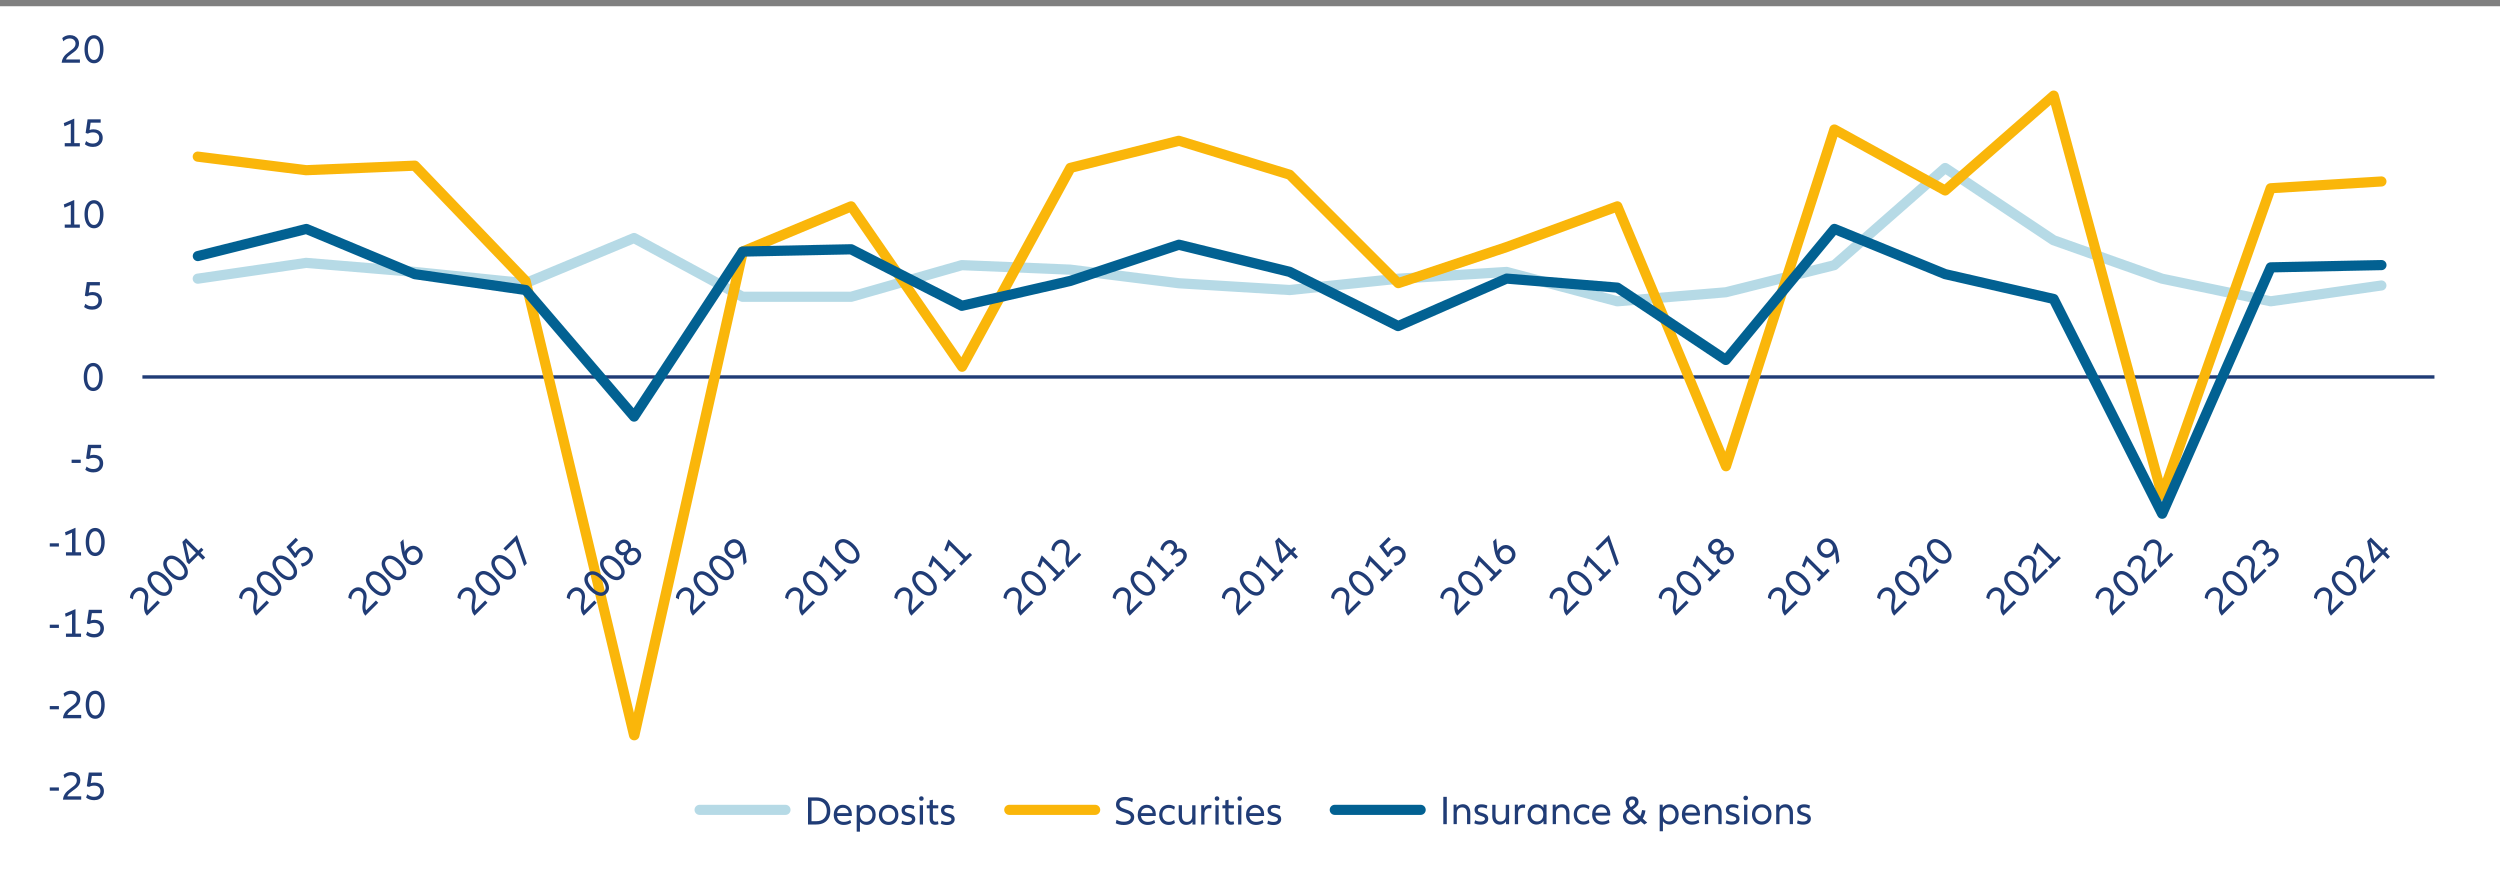 <?xml version="1.0" encoding="UTF-8"?>
<svg id="Ebene_1" xmlns="http://www.w3.org/2000/svg" xmlns:xlink="http://www.w3.org/1999/xlink" version="1.1" viewBox="0 0 553 193.88">
  <rect x="0" y="0" width="553" height="193.88" fill="#808080" stroke="none"/>
  <!-- Generator: Adobe Illustrator 29.8.0, SVG Export Plug-In . SVG Version: 2.1.1 Build 160)  -->
  <defs>
    <style>
      .st0 {
        fill: none;
      }

      .st1 {
        fill: #203c76;
      }

      .st2 {
        fill: #026192;
      }

      .st3 {
        clip-path: url(#clippath-17);
      }

      .st4 {
        clip-path: url(#clippath-19);
      }

      .st5 {
        clip-path: url(#clippath-11);
      }

      .st6 {
        clip-path: url(#clippath-16);
      }

      .st7 {
        clip-path: url(#clippath-18);
      }

      .st8 {
        clip-path: url(#clippath-10);
      }

      .st9 {
        clip-path: url(#clippath-15);
      }

      .st10 {
        clip-path: url(#clippath-13);
      }

      .st11 {
        clip-path: url(#clippath-14);
      }

      .st12 {
        clip-path: url(#clippath-12);
      }

      .st13 {
        clip-path: url(#clippath-31);
      }

      .st14 {
        clip-path: url(#clippath-32);
      }

      .st15 {
        clip-path: url(#clippath-33);
      }

      .st16 {
        clip-path: url(#clippath-34);
      }

      .st17 {
        clip-path: url(#clippath-35);
      }

      .st18 {
        clip-path: url(#clippath-39);
      }

      .st19 {
        clip-path: url(#clippath-30);
      }

      .st20 {
        clip-path: url(#clippath-36);
      }

      .st21 {
        clip-path: url(#clippath-37);
      }

      .st22 {
        clip-path: url(#clippath-38);
      }

      .st23 {
        clip-path: url(#clippath-27);
      }

      .st24 {
        clip-path: url(#clippath-29);
      }

      .st25 {
        clip-path: url(#clippath-26);
      }

      .st26 {
        clip-path: url(#clippath-28);
      }

      .st27 {
        clip-path: url(#clippath-20);
      }

      .st28 {
        clip-path: url(#clippath-21);
      }

      .st29 {
        clip-path: url(#clippath-22);
      }

      .st30 {
        clip-path: url(#clippath-23);
      }

      .st31 {
        clip-path: url(#clippath-24);
      }

      .st32 {
        clip-path: url(#clippath-25);
      }

      .st33 {
        clip-path: url(#clippath-40);
      }

      .st34 {
        clip-path: url(#clippath-1);
      }

      .st35 {
        clip-path: url(#clippath-3);
      }

      .st36 {
        clip-path: url(#clippath-4);
      }

      .st37 {
        clip-path: url(#clippath-2);
      }

      .st38 {
        clip-path: url(#clippath-7);
      }

      .st39 {
        clip-path: url(#clippath-6);
      }

      .st40 {
        clip-path: url(#clippath-9);
      }

      .st41 {
        clip-path: url(#clippath-8);
      }

      .st42 {
        clip-path: url(#clippath-5);
      }

      .st43 {
        fill: #fff;
      }

      .st44 {
        fill: #fab60a;
      }

      .st45 {
        fill: #b6dae6;
      }

      .st46 {
        clip-path: url(#clippath);
      }
    </style>
    <clipPath id="clippath">
      <rect class="st0" y="1.38" width="553" height="192"/>
    </clipPath>
    <clipPath id="clippath-1">
      <rect class="st0" x="31" y="10.38" width="508" height="164"/>
    </clipPath>
    <clipPath id="clippath-2">
      <rect class="st0" x="31" y="10.38" width="508" height="164"/>
    </clipPath>
    <clipPath id="clippath-3">
      <rect class="st0" x="31" y="10.38" width="508" height="164"/>
    </clipPath>
    <clipPath id="clippath-4">
      <rect class="st0" y="1.38" width="553" height="192"/>
    </clipPath>
    <clipPath id="clippath-5">
      <rect class="st0" y="1.38" width="553" height="192"/>
    </clipPath>
    <clipPath id="clippath-6">
      <rect class="st0" y="1.38" width="553" height="192"/>
    </clipPath>
    <clipPath id="clippath-7">
      <rect class="st0" y="1.38" width="553" height="192"/>
    </clipPath>
    <clipPath id="clippath-8">
      <rect class="st0" y="1.38" width="553" height="192"/>
    </clipPath>
    <clipPath id="clippath-9">
      <rect class="st0" y="1.38" width="553" height="192"/>
    </clipPath>
    <clipPath id="clippath-10">
      <rect class="st0" y="1.38" width="553" height="192"/>
    </clipPath>
    <clipPath id="clippath-11">
      <rect class="st0" y="1.38" width="553" height="192"/>
    </clipPath>
    <clipPath id="clippath-12">
      <rect class="st0" y="1.38" width="553" height="192"/>
    </clipPath>
    <clipPath id="clippath-13">
      <rect class="st0" y="1.38" width="553" height="192"/>
    </clipPath>
    <clipPath id="clippath-14">
      <rect class="st0" y="1.38" width="553" height="192"/>
    </clipPath>
    <clipPath id="clippath-15">
      <rect class="st0" y="1.38" width="553" height="192"/>
    </clipPath>
    <clipPath id="clippath-16">
      <rect class="st0" y="1.38" width="553" height="192"/>
    </clipPath>
    <clipPath id="clippath-17">
      <rect class="st0" y="1.38" width="553" height="192"/>
    </clipPath>
    <clipPath id="clippath-18">
      <rect class="st0" y="1.38" width="553" height="192"/>
    </clipPath>
    <clipPath id="clippath-19">
      <rect class="st0" y="1.38" width="553" height="192"/>
    </clipPath>
    <clipPath id="clippath-20">
      <rect class="st0" y="1.38" width="553" height="192"/>
    </clipPath>
    <clipPath id="clippath-21">
      <rect class="st0" y="1.38" width="553" height="192"/>
    </clipPath>
    <clipPath id="clippath-22">
      <rect class="st0" y="1.38" width="553" height="192"/>
    </clipPath>
    <clipPath id="clippath-23">
      <rect class="st0" y="1.38" width="553" height="192"/>
    </clipPath>
    <clipPath id="clippath-24">
      <rect class="st0" y="1.38" width="553" height="192"/>
    </clipPath>
    <clipPath id="clippath-25">
      <rect class="st0" y="1.38" width="553" height="192"/>
    </clipPath>
    <clipPath id="clippath-26">
      <rect class="st0" y="1.38" width="553" height="192"/>
    </clipPath>
    <clipPath id="clippath-27">
      <rect class="st0" y="1.38" width="553" height="192"/>
    </clipPath>
    <clipPath id="clippath-28">
      <rect class="st0" y="1.38" width="553" height="192"/>
    </clipPath>
    <clipPath id="clippath-29">
      <rect class="st0" y="1.38" width="553" height="192"/>
    </clipPath>
    <clipPath id="clippath-30">
      <rect class="st0" y="1.38" width="553" height="192"/>
    </clipPath>
    <clipPath id="clippath-31">
      <rect class="st0" y="1.38" width="553" height="192"/>
    </clipPath>
    <clipPath id="clippath-32">
      <rect class="st0" y="1.38" width="553" height="192"/>
    </clipPath>
    <clipPath id="clippath-33">
      <rect class="st0" y="1.38" width="553" height="192"/>
    </clipPath>
    <clipPath id="clippath-34">
      <rect class="st0" y="1.38" width="553" height="192"/>
    </clipPath>
    <clipPath id="clippath-35">
      <rect class="st0" y="1.38" width="553" height="192"/>
    </clipPath>
    <clipPath id="clippath-36">
      <rect class="st0" y="1.38" width="553" height="192"/>
    </clipPath>
    <clipPath id="clippath-37">
      <rect class="st0" y="1.38" width="553" height="192"/>
    </clipPath>
    <clipPath id="clippath-38">
      <rect class="st0" y="1.38" width="553" height="192"/>
    </clipPath>
    <clipPath id="clippath-39">
      <rect class="st0" y="1.38" width="553" height="192"/>
    </clipPath>
    <clipPath id="clippath-40">
      <rect class="st0" width="553" height="193.38"/>
    </clipPath>
  </defs>
  <rect class="st43" y="1.38" width="553" height="192.5"/>
  <g class="st46">
    <rect class="st1" x="31.5" y="83.01" width="507" height=".75"/>
  </g>
  <g class="st34">
    <path class="st45" d="M502.25,67.76c-.08,0-.15,0-.23-.02l-24-5s-.1-.02-.15-.04l-24-8.5c-.09-.03-.17-.07-.25-.12l-23.28-15.52-23.85,20.93c-.13.12-.3.2-.47.25l-24,6c-.06.01-.12.02-.18.03l-24,2c-.13.01-.26,0-.38-.03l-24.32-6.45-23.82,1.49-23.95,2.5c-.06,0-.12,0-.18,0l-24.5-1.5-24.07-3.01-23.73-.98-24.33,6.95c-.1.03-.2.04-.31.04h-24c-.19,0-.37-.05-.54-.14l-23.53-12.74-23.5,9.79c-.17.07-.36.1-.55.08l-24.5-2.5-23.85-1.99-23.87,3.48c-.61.09-1.19-.34-1.28-.95-.09-.62.34-1.19.95-1.28l24-3.5c.08-.01.17-.01.26,0l24,2,24.24,2.47,23.74-9.89c.31-.13.67-.11.97.05l23.75,12.86h23.56l24.35-6.96c.12-.03.24-.05.36-.04l24,1,24.09,3.01,24.34,1.49,23.91-2.49,24.05-1.5c.12,0,.24,0,.36.04l24.31,6.45,23.71-1.98,23.65-5.91,24.29-21.32c.38-.33.94-.37,1.37-.09l23.88,15.92,23.8,8.43,23.73,4.94,24.3-3.47c.61-.09,1.18.34,1.27.95.09.62-.34,1.19-.95,1.27l-24.5,3.5c-.05,0-.11.01-.16.01Z"/>
  </g>
  <g class="st37">
    <path class="st44" d="M140.25,163.76c-.52,0-.97-.36-1.09-.86l-23.93-100.2-23.94-24.91-23.49.98c-.06,0-.12,0-.19,0l-24-3c-.62-.08-1.05-.64-.98-1.26.08-.62.64-1.06,1.26-.98l23.91,2.99,23.91-1c.31-.01.63.11.86.34l24.5,25.5c.14.14.24.32.28.52l22.87,95.77,22.94-102.26c.08-.36.33-.65.67-.79l24-10c.49-.2,1.06-.04,1.36.4l23.46,34,23.12-42.4c.15-.28.41-.48.71-.55l24-6c.2-.05.41-.04.6.02l24.5,7.5c.18.05.34.15.47.28l23.51,23.51,23.34-7.78,24.47-8.99c.57-.21,1.19.07,1.43.62l22.83,54.69,23.06-71.6c.1-.32.34-.58.66-.7.31-.12.66-.1.96.06l23.81,13.12,23.41-20.48c.29-.26.7-.34,1.07-.23.37.11.66.41.76.78l23.05,85.02,22.8-64.6c.15-.43.54-.72.99-.75l24.5-1.5c.6-.04,1.15.43,1.19,1.05.04.62-.43,1.15-1.05,1.19l-23.76,1.45-23.75,67.3c-.16.46-.59.78-1.1.75-.49-.02-.92-.35-1.04-.83l-23.53-86.76-22.64,19.81c-.36.31-.87.37-1.28.14l-23.3-12.84-23.58,73.2c-.14.45-.55.76-1.02.78-.46.03-.9-.26-1.08-.69l-23.58-56.51-23.49,8.63-24.03,8.01c-.4.13-.85.03-1.15-.27l-23.8-23.8-23.93-7.33-23.22,5.8-23.76,43.57c-.19.34-.54.56-.93.58-.4.02-.76-.16-.98-.48l-23.98-34.75-22.62,9.43-23.87,106.43c-.11.51-.57.88-1.09.88h0Z"/>
  </g>
  <g class="st35">
    <path class="st2" d="M478.25,114.76c-.42,0-.81-.24-1-.62l-23.76-47.03-23.49-5.38c-.06-.01-.12-.03-.17-.06l-23.74-9.69-23.47,28.36c-.37.44-1.01.54-1.49.22l-23.76-15.84-23.93-1.95-23.74,10.39c-.31.13-.66.12-.95-.02l-23.89-11.94-24.06-5.89-23.69,7.9s-.07.02-.1.03l-24,5.5c-.26.06-.53.03-.76-.09l-24.25-12.37-23.13.48-23.67,36.01c-.19.3-.52.48-.87.5-.35.03-.7-.12-.93-.39l-23.72-27.68-24.08-3.44c-.09-.01-.19-.04-.27-.08l-23.66-9.86-23.64,5.91c-.6.15-1.21-.22-1.36-.82-.15-.6.22-1.21.82-1.36l24-6c.24-.06.48-.04.71.05l23.87,9.95,24.36,3.48c.27.04.52.17.69.38l23.03,26.86,23.18-35.25c.2-.31.55-.5.92-.51l24-.5c.19-.01.37.04.53.12l24.14,12.31,23.55-5.4,23.95-7.98c.2-.07.42-.08.62-.03l24.5,6c.08.02.16.05.24.09l23.53,11.76,23.52-10.29c.17-.07.35-.11.54-.09l24.5,2c.19.02.37.08.53.19l23.16,15.44,23.35-28.22c.31-.38.84-.51,1.29-.32l24.42,9.97,23.91,5.48c.33.07.6.29.75.59l22.93,45.37,23.04-52.32c.18-.4.57-.66,1.01-.67l24.5-.5s.02,0,.02,0c.61,0,1.11.49,1.12,1.1.01.62-.48,1.14-1.1,1.15l-23.78.49-23.71,53.84c-.17.4-.56.66-1,.67h-.03Z"/>
  </g>
  <g class="st36">
    <g>
      <path class="st1" d="M13.03,174.18v.72h-2.02v-.72h2.02Z"/>
      <path class="st1" d="M17.96,176.16v.72h-4.04c.04-.42.15-.78.33-1.09.18-.31.38-.57.61-.77s.52-.44.88-.71c.29-.2.51-.38.68-.52.17-.14.3-.31.41-.5.11-.19.16-.39.16-.62,0-.35-.12-.63-.35-.84-.23-.21-.54-.32-.94-.32-.28,0-.54.06-.78.17-.24.11-.45.27-.63.46l-.24-.72c.22-.2.47-.36.77-.48.29-.11.6-.17.93-.17.4,0,.75.08,1.05.23.3.16.54.38.71.66.17.28.25.61.25.98,0,.33-.07.63-.22.89-.15.26-.32.48-.53.67-.21.18-.48.4-.83.64-.37.26-.66.49-.86.67-.2.19-.35.4-.44.64h3.09Z"/>
      <path class="st1" d="M19.04,176.42l.28-.72c.42.37.91.55,1.46.55.44,0,.79-.11,1.05-.34.25-.23.38-.54.38-.93s-.12-.67-.36-.88c-.24-.21-.59-.32-1.04-.32-.4,0-.77.09-1.1.28l-.5-.15.43-3.02h2.9v.74h-2.22l-.24,1.62c.25-.1.53-.15.86-.15.41,0,.77.08,1.08.23.31.16.55.38.72.67.17.29.25.62.25,1s-.09.74-.27,1.04c-.18.3-.44.54-.76.71-.33.17-.71.25-1.13.25-.7,0-1.29-.19-1.77-.57Z"/>
    </g>
  </g>
  <g class="st42">
    <g>
      <path class="st1" d="M13.03,156.18v.72h-2.02v-.72h2.02Z"/>
      <path class="st1" d="M17.96,158.16v.72h-4.04c.04-.42.15-.78.33-1.09.18-.31.38-.57.61-.77s.52-.44.88-.71c.29-.2.51-.38.68-.52.17-.14.3-.31.41-.5.11-.19.16-.39.16-.62,0-.35-.12-.63-.35-.84-.23-.21-.54-.32-.94-.32-.28,0-.54.06-.78.17-.24.11-.45.27-.63.46l-.24-.72c.22-.2.47-.36.77-.48.29-.11.6-.17.93-.17.4,0,.75.08,1.05.23.3.16.54.38.71.66.17.28.25.61.25.98,0,.33-.07.63-.22.89-.15.26-.32.48-.53.67-.21.18-.48.4-.83.64-.37.26-.66.49-.86.67-.2.19-.35.4-.44.64h3.09Z"/>
      <path class="st1" d="M19.95,158.62c-.31-.25-.56-.61-.73-1.08-.17-.47-.26-1.02-.26-1.65s.09-1.18.26-1.65c.17-.47.41-.83.73-1.08.32-.25.69-.38,1.11-.38s.8.13,1.11.38.56.61.73,1.08.26,1.02.26,1.65-.09,1.18-.26,1.65c-.17.47-.41.83-.73,1.08-.31.25-.69.38-1.11.38s-.8-.13-1.11-.38ZM22.04,157.62c.24-.43.36-1,.36-1.73s-.12-1.31-.36-1.74c-.24-.43-.56-.64-.98-.64s-.74.21-.98.64c-.24.43-.36,1.01-.36,1.74s.12,1.3.36,1.73c.24.43.56.64.98.64s.74-.21.98-.64Z"/>
    </g>
  </g>
  <g class="st39">
    <g>
      <path class="st1" d="M13.03,138.18v.72h-2.02v-.72h2.02Z"/>
      <path class="st1" d="M17.93,140.16v.72h-3.34v-.72h1.34v-4.33l-1.4.61-.15-.71,2.22-.96h.1v5.39h1.23Z"/>
      <path class="st1" d="M19.04,140.42l.28-.72c.42.37.91.55,1.46.55.44,0,.79-.11,1.05-.34.25-.23.38-.54.38-.93s-.12-.67-.36-.88c-.24-.21-.59-.32-1.04-.32-.4,0-.77.09-1.1.28l-.5-.15.43-3.02h2.9v.74h-2.22l-.24,1.62c.25-.1.53-.15.86-.15.41,0,.77.08,1.08.23.31.16.55.38.72.67.17.29.25.62.25,1s-.09.74-.27,1.04c-.18.3-.44.54-.76.71-.33.17-.71.25-1.13.25-.7,0-1.29-.19-1.77-.57Z"/>
    </g>
  </g>
  <g class="st38">
    <g>
      <path class="st1" d="M13.03,120.18v.72h-2.02v-.72h2.02Z"/>
      <path class="st1" d="M17.93,122.16v.72h-3.34v-.72h1.34v-4.33l-1.4.61-.15-.71,2.22-.96h.1v5.39h1.23Z"/>
      <path class="st1" d="M19.95,122.62c-.31-.25-.56-.61-.73-1.08-.17-.47-.26-1.02-.26-1.65s.09-1.18.26-1.65c.17-.47.41-.83.73-1.08.32-.25.69-.38,1.11-.38s.8.13,1.11.38.56.61.73,1.08.26,1.02.26,1.65-.09,1.18-.26,1.65c-.17.47-.41.83-.73,1.08-.31.25-.69.38-1.11.38s-.8-.13-1.11-.38ZM22.04,121.62c.24-.43.36-1,.36-1.73s-.12-1.31-.36-1.74c-.24-.43-.56-.64-.98-.64s-.74.21-.98.64c-.24.43-.36,1.01-.36,1.74s.12,1.3.36,1.73c.24.43.56.64.98.64s.74-.21.98-.64Z"/>
    </g>
  </g>
  <g class="st41">
    <g>
      <path class="st1" d="M17.86,101.68v.72h-2.02v-.72h2.02Z"/>
      <path class="st1" d="M18.87,103.92l.28-.72c.42.37.91.55,1.46.55.44,0,.79-.11,1.05-.34.25-.23.38-.54.38-.93s-.12-.67-.36-.88c-.24-.21-.59-.32-1.04-.32-.4,0-.77.09-1.1.28l-.5-.15.43-3.02h2.9v.74h-2.22l-.24,1.62c.25-.1.53-.15.86-.15.41,0,.77.08,1.08.23.31.16.55.38.72.67.17.29.25.62.25,1s-.09.74-.27,1.04c-.18.3-.44.54-.76.71-.33.17-.71.25-1.13.25-.7,0-1.29-.19-1.77-.57Z"/>
    </g>
  </g>
  <g class="st40">
    <path class="st1" d="M19.51,86.12c-.31-.25-.56-.61-.73-1.08-.17-.47-.26-1.02-.26-1.65s.09-1.18.26-1.65c.17-.47.41-.83.73-1.08.32-.25.69-.38,1.11-.38s.8.13,1.11.38.56.61.73,1.08.26,1.02.26,1.65-.09,1.18-.26,1.65c-.17.47-.41.83-.73,1.08-.31.25-.69.38-1.11.38s-.8-.13-1.11-.38ZM21.59,85.12c.24-.43.36-1,.36-1.73s-.12-1.31-.36-1.74c-.24-.43-.56-.64-.98-.64s-.74.21-.98.64c-.24.43-.36,1.01-.36,1.74s.12,1.3.36,1.73c.24.43.56.64.98.64s.74-.21.98-.64Z"/>
  </g>
  <g class="st8">
    <path class="st1" d="M18.6,67.92l.28-.72c.42.37.91.55,1.46.55.44,0,.79-.11,1.05-.34.25-.23.38-.54.38-.93s-.12-.67-.36-.88c-.24-.21-.59-.32-1.04-.32-.4,0-.77.09-1.1.28l-.5-.15.43-3.02h2.9v.74h-2.22l-.24,1.62c.25-.1.53-.15.86-.15.41,0,.77.08,1.08.23.31.16.55.38.72.67.17.29.25.62.25,1s-.09.74-.27,1.04c-.18.3-.44.54-.76.71-.33.17-.71.25-1.13.25-.7,0-1.29-.19-1.77-.57Z"/>
  </g>
  <g class="st5">
    <g>
      <path class="st1" d="M17.66,49.66v.72h-3.34v-.72h1.34v-4.33l-1.4.61-.15-.71,2.22-.96h.1v5.39h1.23Z"/>
      <path class="st1" d="M19.68,50.12c-.31-.25-.56-.61-.73-1.08-.17-.47-.26-1.02-.26-1.65s.09-1.18.26-1.65c.17-.47.41-.83.73-1.08.32-.25.69-.38,1.11-.38s.8.13,1.11.38.56.61.73,1.08.26,1.02.26,1.65-.09,1.18-.26,1.65c-.17.47-.41.83-.73,1.08-.31.25-.69.38-1.11.38s-.8-.13-1.11-.38ZM21.76,49.12c.24-.43.36-1,.36-1.73s-.12-1.31-.36-1.74c-.24-.43-.56-.64-.98-.64s-.74.21-.98.64c-.24.43-.36,1.01-.36,1.74s.12,1.3.36,1.73c.24.43.56.64.98.64s.74-.21.98-.64Z"/>
    </g>
  </g>
  <g class="st12">
    <g>
      <path class="st1" d="M17.66,31.66v.72h-3.34v-.72h1.34v-4.33l-1.4.61-.15-.71,2.22-.96h.1v5.39h1.23Z"/>
      <path class="st1" d="M18.77,31.92l.28-.72c.42.37.91.55,1.46.55.44,0,.79-.11,1.05-.34.25-.23.38-.54.38-.93s-.12-.67-.36-.88c-.24-.21-.59-.32-1.04-.32-.4,0-.77.09-1.1.28l-.5-.15.43-3.02h2.9v.74h-2.22l-.24,1.62c.25-.1.53-.15.86-.15.41,0,.77.08,1.08.23.31.16.55.38.72.67.17.29.25.62.25,1s-.09.74-.27,1.04c-.18.3-.44.54-.76.71-.33.17-.71.25-1.13.25-.7,0-1.29-.19-1.77-.57Z"/>
    </g>
  </g>
  <g class="st10">
    <g>
      <path class="st1" d="M17.68,13.16v.72h-4.04c.04-.42.15-.78.33-1.09.18-.31.38-.57.61-.77s.52-.44.88-.71c.29-.2.51-.38.68-.52.17-.14.3-.31.41-.5.11-.19.16-.39.16-.62,0-.35-.12-.63-.35-.84-.23-.21-.54-.32-.94-.32-.28,0-.54.06-.78.17-.24.11-.45.27-.63.46l-.24-.72c.22-.2.47-.36.77-.48.29-.11.6-.17.93-.17.4,0,.75.08,1.05.23.3.16.54.38.71.66.17.28.25.61.25.98,0,.33-.07.63-.22.89-.15.26-.32.48-.53.67-.21.18-.48.4-.83.64-.37.26-.66.49-.86.67-.2.19-.35.4-.44.64h3.09Z"/>
      <path class="st1" d="M19.68,13.62c-.31-.25-.56-.61-.73-1.08-.17-.47-.26-1.02-.26-1.65s.09-1.18.26-1.65c.17-.47.41-.83.73-1.08.32-.25.69-.38,1.11-.38s.8.13,1.11.38.56.61.73,1.08.26,1.02.26,1.65-.09,1.18-.26,1.65c-.17.47-.41.83-.73,1.08-.31.25-.69.38-1.11.38s-.8-.13-1.11-.38ZM21.76,12.62c.24-.43.36-1,.36-1.73s-.12-1.31-.36-1.74c-.24-.43-.56-.64-.98-.64s-.74.21-.98.64c-.24.43-.36,1.01-.36,1.74s.12,1.3.36,1.73c.24.43.56.64.98.64s.74-.21.98-.64Z"/>
    </g>
  </g>
  <g class="st11">
    <g>
      <path class="st1" d="M34.85,132.83l.51.51-2.86,2.86c-.27-.33-.45-.66-.54-1.01-.09-.34-.13-.67-.11-.98.01-.31.06-.68.12-1.12.06-.35.1-.63.11-.85.01-.22,0-.43-.06-.64-.06-.21-.16-.39-.32-.55-.25-.25-.52-.36-.84-.35-.31.01-.61.16-.89.44-.2.2-.34.42-.43.67-.09.25-.13.5-.12.77l-.68-.34c0-.3.08-.59.2-.88.13-.29.31-.55.54-.78.28-.28.58-.47.91-.58s.65-.11.97-.03c.32.08.61.25.87.51.23.23.39.49.47.78.08.29.11.57.1.85-.02.28-.06.62-.13,1.04-.08.45-.12.81-.13,1.09-.01.28.03.53.14.76l2.18-2.18Z"/>
      <path class="st1" d="M36.52,131.8c-.4.04-.83-.04-1.28-.25-.45-.21-.9-.54-1.35-.98s-.77-.9-.99-1.35c-.21-.45-.3-.88-.25-1.28.04-.4.22-.75.52-1.05s.65-.47,1.05-.52c.4-.04.83.04,1.28.25.45.21.9.54,1.35.99s.77.89.98,1.35c.21.45.29.88.25,1.28-.04.4-.22.75-.52,1.05-.3.3-.65.47-1.05.52ZM37.29,129.62c-.13-.47-.46-.96-.97-1.47-.52-.52-1.01-.84-1.48-.98-.47-.13-.85-.05-1.14.24-.29.29-.37.67-.24,1.14.13.47.46.96.98,1.48.51.51,1,.84,1.47.97.47.13.85.05,1.14-.24.29-.29.37-.67.24-1.14Z"/>
      <path class="st1" d="M39.99,128.33c-.4.04-.83-.04-1.28-.25-.45-.21-.9-.54-1.35-.98s-.77-.9-.99-1.35c-.21-.45-.3-.88-.25-1.28.04-.4.22-.75.52-1.05.3-.3.65-.47,1.05-.52.4-.04.83.04,1.28.25.45.21.9.54,1.35.99s.77.89.98,1.35c.21.45.29.88.25,1.28-.04.4-.22.75-.52,1.05-.3.3-.65.47-1.05.52ZM40.76,126.14c-.13-.47-.46-.96-.97-1.47-.52-.52-1.01-.84-1.48-.98-.47-.13-.85-.05-1.14.24-.29.29-.37.67-.24,1.14.13.47.46.96.98,1.48.51.51,1,.84,1.47.97.47.13.85.05,1.14-.24.29-.29.37-.67.24-1.14Z"/>
      <path class="st1" d="M44.52,121.15l.48.48-.64.64,1.03,1.03-.53.53-1.03-1.03-2.02,2.02-.48-.48-.99-4.47.81-.81,2.73,2.73.64-.64ZM43.35,122.31l-2.29-2.29.83,3.74,1.46-1.46Z"/>
    </g>
  </g>
  <g class="st9">
    <g>
      <path class="st1" d="M59,132.83l.51.51-2.86,2.86c-.27-.33-.45-.66-.54-1.01s-.13-.67-.11-.98c.01-.31.06-.68.12-1.12.06-.35.1-.63.11-.85.01-.22,0-.43-.06-.64-.06-.21-.16-.39-.32-.55-.25-.25-.52-.36-.84-.35-.31.01-.61.16-.89.44-.2.2-.34.42-.43.67-.09.25-.13.5-.12.77l-.68-.34c0-.3.08-.59.2-.88.13-.29.31-.55.53-.78.28-.28.58-.47.91-.58.32-.1.65-.11.97-.03.32.08.61.25.87.51.23.23.39.49.47.78.08.29.11.57.1.85-.02.28-.06.62-.13,1.04-.08.45-.12.81-.13,1.09-.01.28.03.53.14.76l2.18-2.18Z"/>
      <path class="st1" d="M60.67,131.8c-.4.04-.83-.04-1.28-.25s-.9-.54-1.35-.98c-.45-.45-.77-.89-.99-1.35-.21-.45-.3-.88-.25-1.28.04-.4.22-.75.52-1.05.3-.3.65-.47,1.05-.52.4-.04.83.04,1.28.25.45.21.9.54,1.35.99.45.45.77.89.98,1.35.21.45.29.88.25,1.28-.04.4-.22.75-.52,1.05-.3.3-.65.47-1.05.52ZM61.44,129.62c-.13-.47-.46-.96-.97-1.47-.52-.52-1.01-.84-1.48-.98-.47-.13-.85-.05-1.14.24-.29.29-.37.67-.24,1.14.13.47.46.96.98,1.48.51.51,1,.84,1.47.97.47.13.85.05,1.14-.24.29-.29.37-.67.24-1.14Z"/>
      <path class="st1" d="M64.15,128.32c-.4.04-.83-.04-1.28-.25-.45-.21-.9-.54-1.35-.98-.45-.45-.77-.89-.99-1.35-.21-.45-.3-.88-.25-1.28.04-.4.22-.75.52-1.05.3-.3.65-.47,1.05-.52.4-.04.83.04,1.28.25.45.21.9.54,1.35.99.45.45.77.89.98,1.35s.29.88.25,1.28c-.04.4-.22.75-.52,1.05-.3.3-.65.47-1.05.52ZM64.92,126.14c-.13-.47-.46-.96-.97-1.47-.52-.52-1.01-.84-1.48-.98-.47-.13-.85-.05-1.14.24-.29.29-.37.67-.24,1.14.13.47.46.96.98,1.48.51.51,1,.84,1.47.97.47.13.85.05,1.14-.24.29-.29.37-.67.24-1.14Z"/>
      <path class="st1" d="M66.84,125.35l-.31-.71c.56-.04,1.03-.25,1.42-.64.31-.31.48-.64.5-.98.02-.34-.11-.65-.38-.93-.27-.27-.56-.39-.88-.37-.32.02-.64.19-.96.51-.28.29-.48.61-.58.97l-.46.24-1.83-2.44,2.05-2.05.52.52-1.57,1.57.97,1.32c.1-.25.27-.49.5-.72.29-.29.6-.49.93-.6.33-.11.65-.12.98-.04.32.08.62.26.88.53.28.28.46.58.54.93.09.34.07.69-.04,1.04-.11.35-.32.68-.62.98-.49.49-1.04.78-1.65.85Z"/>
    </g>
  </g>
  <g class="st6">
    <g>
      <path class="st1" d="M83.16,132.83l.51.51-2.86,2.86c-.27-.33-.45-.66-.54-1.01-.09-.35-.13-.67-.11-.98.01-.31.06-.68.12-1.12.06-.35.1-.63.11-.85.01-.22,0-.43-.06-.64-.06-.21-.16-.39-.32-.55-.25-.25-.53-.36-.84-.35-.31.01-.61.16-.89.44-.2.2-.34.42-.43.67-.09.25-.13.5-.12.77l-.68-.34c0-.3.08-.59.2-.88.13-.29.31-.55.53-.78.28-.28.58-.47.91-.58.32-.1.65-.11.97-.03.32.08.61.25.87.51.23.23.39.49.47.78.08.29.11.57.1.85-.02.28-.06.62-.13,1.04-.08.45-.12.81-.13,1.09-.01.28.03.53.14.76l2.18-2.18Z"/>
      <path class="st1" d="M84.83,131.8c-.4.04-.83-.04-1.28-.25-.45-.21-.9-.54-1.35-.98s-.77-.9-.99-1.35c-.21-.45-.3-.88-.25-1.28.04-.4.22-.75.52-1.05.3-.3.65-.47,1.05-.52.4-.04.83.04,1.28.25.45.21.9.54,1.35.99s.77.89.98,1.35c.21.45.29.88.25,1.28-.04.4-.22.75-.52,1.05-.3.3-.65.47-1.05.52ZM85.6,129.62c-.13-.47-.46-.96-.97-1.47-.52-.52-1.01-.84-1.48-.98-.47-.13-.85-.05-1.14.24-.29.29-.37.67-.24,1.14.13.47.46.96.98,1.48.51.51,1,.84,1.47.97.47.13.85.05,1.14-.24.29-.29.37-.67.24-1.14Z"/>
      <path class="st1" d="M88.3,128.33c-.4.04-.83-.04-1.28-.25-.45-.21-.9-.54-1.35-.98s-.77-.9-.99-1.35c-.21-.45-.3-.88-.25-1.28s.22-.75.52-1.05c.3-.3.65-.47,1.05-.52.4-.04.83.04,1.28.25.45.21.9.54,1.35.99s.77.89.98,1.35c.21.45.29.88.25,1.28-.04.4-.22.75-.52,1.05s-.65.47-1.05.52ZM89.07,126.14c-.13-.47-.46-.96-.97-1.47-.52-.52-1.01-.84-1.48-.98-.47-.13-.85-.05-1.14.24-.29.29-.37.67-.24,1.14.13.47.46.96.98,1.48.51.51,1,.84,1.47.97s.85.05,1.14-.24c.29-.29.37-.67.24-1.14Z"/>
      <path class="st1" d="M90.88,120.81c.35-.1.69-.11,1.03,0,.34.1.66.29.94.57.29.29.48.6.58.95.1.34.09.69,0,1.04-.1.35-.3.67-.59.96-.29.29-.61.49-.96.59-.35.1-.69.11-1.04,0s-.66-.29-.95-.58c-.27-.27-.49-.6-.65-.98-.16-.38-.29-.83-.39-1.35-.1-.52-.2-1.21-.29-2.07l.67-.67c.11,1.09.21,2.01.3,2.77.07-.24.2-.46.4-.65.29-.29.6-.49.95-.59ZM92.73,122.86c0-.35-.14-.66-.42-.94-.28-.28-.59-.42-.94-.42-.34,0-.66.14-.94.42-.28.28-.42.59-.43.94,0,.35.13.66.41.94.28.28.59.42.94.42.35,0,.67-.14.95-.42.28-.28.42-.59.42-.94Z"/>
    </g>
  </g>
  <g class="st3">
    <g>
      <path class="st1" d="M107.31,132.83l.51.51-2.86,2.86c-.27-.33-.45-.66-.54-1.01-.09-.35-.13-.67-.11-.98.01-.31.06-.68.12-1.12.06-.35.1-.63.11-.85.01-.22,0-.43-.06-.64-.06-.21-.16-.39-.33-.55-.25-.25-.52-.36-.84-.35-.31.01-.61.16-.89.44-.2.2-.34.42-.43.67-.09.25-.13.5-.12.77l-.68-.34c0-.3.08-.59.2-.88.13-.29.31-.55.54-.78.28-.28.58-.47.91-.58s.65-.11.97-.03c.32.08.61.25.87.51.23.23.39.5.47.78.08.29.11.57.1.85-.02.28-.06.62-.13,1.04-.08.45-.12.81-.13,1.09-.01.28.03.53.14.76l2.18-2.18Z"/>
      <path class="st1" d="M109.04,131.74c-.4.04-.83-.04-1.28-.25-.45-.21-.9-.54-1.35-.98-.45-.45-.77-.9-.99-1.35s-.3-.88-.25-1.28c.04-.4.22-.75.52-1.05.3-.3.65-.47,1.05-.52s.83.04,1.28.25c.45.21.9.54,1.35.99.45.45.77.89.98,1.35.21.45.29.88.25,1.28-.04.4-.22.75-.52,1.05-.3.3-.65.47-1.05.52ZM109.81,129.56c-.13-.47-.46-.96-.97-1.47s-1.01-.84-1.48-.98c-.47-.13-.85-.05-1.14.24-.29.29-.37.67-.24,1.14.13.47.46.96.98,1.48s1,.84,1.47.97c.47.13.85.05,1.14-.24.29-.29.37-.67.24-1.14Z"/>
      <path class="st1" d="M112.57,128.21c-.4.04-.83-.04-1.28-.25-.45-.21-.9-.54-1.35-.98-.45-.45-.77-.9-.99-1.35-.21-.45-.3-.88-.25-1.28s.22-.75.52-1.05c.3-.3.65-.47,1.05-.52.4-.04.83.04,1.28.25s.9.54,1.35.99c.45.45.77.89.98,1.35.21.45.29.88.25,1.28s-.22.75-.52,1.05c-.3.3-.65.47-1.05.52ZM113.34,126.03c-.13-.47-.46-.96-.97-1.47s-1.01-.84-1.48-.98-.85-.05-1.14.24c-.29.29-.37.67-.24,1.14s.46.96.98,1.48,1,.84,1.47.97c.47.13.85.05,1.14-.24.29-.29.37-.67.24-1.14Z"/>
      <path class="st1" d="M116.54,124.62l-.6.6-1.92-5.52-2.14,2.14-.52-.52,2.98-2.98,2.2,6.29Z"/>
    </g>
  </g>
  <g class="st7">
    <g>
      <path class="st1" d="M131.47,132.83l.51.51-2.86,2.86c-.27-.33-.45-.66-.54-1.01-.09-.34-.13-.67-.11-.98.02-.31.06-.68.12-1.12.06-.35.1-.63.11-.85.01-.22,0-.43-.06-.64s-.16-.39-.32-.55c-.25-.25-.53-.36-.84-.35-.31.01-.61.16-.89.44-.2.2-.34.42-.43.67-.09.25-.13.5-.12.77l-.68-.34c0-.3.08-.59.2-.88.13-.29.31-.55.53-.78.28-.28.58-.47.91-.58s.65-.11.97-.03c.32.08.61.25.87.51.23.23.39.49.47.78.08.29.11.57.1.85-.02.28-.06.62-.13,1.04-.08.45-.12.81-.13,1.09-.01.28.03.53.14.76l2.18-2.18Z"/>
      <path class="st1" d="M133.14,131.8c-.4.04-.83-.04-1.28-.25-.45-.21-.9-.54-1.35-.98s-.77-.9-.99-1.35c-.21-.45-.3-.88-.25-1.28.04-.4.22-.75.52-1.05.3-.3.65-.47,1.05-.52.4-.04.83.04,1.28.25.45.21.9.54,1.35.99s.77.89.98,1.35c.21.45.29.88.25,1.28-.04.4-.22.75-.52,1.05s-.65.47-1.05.52ZM133.91,129.62c-.13-.47-.46-.96-.97-1.47-.52-.52-1.01-.84-1.48-.98-.47-.13-.85-.05-1.14.24-.29.29-.37.67-.24,1.14.13.47.46.96.98,1.48.51.51,1,.84,1.47.97s.85.05,1.14-.24c.29-.29.37-.67.24-1.14Z"/>
      <path class="st1" d="M136.61,128.32c-.4.04-.83-.04-1.28-.25-.45-.21-.9-.54-1.35-.98s-.77-.9-.99-1.35c-.21-.45-.3-.88-.25-1.28.04-.4.22-.75.52-1.05.3-.3.65-.47,1.05-.52.4-.04.83.04,1.28.25.45.21.9.54,1.35.99s.77.89.98,1.35c.21.45.29.88.25,1.28-.04.4-.22.75-.52,1.05-.3.3-.65.47-1.05.52ZM137.38,126.14c-.13-.47-.46-.96-.97-1.47-.52-.52-1.01-.84-1.48-.98-.47-.13-.85-.05-1.14.24-.29.29-.37.67-.24,1.14.13.47.46.96.98,1.48.51.51,1,.84,1.47.97.47.13.85.05,1.14-.24.29-.29.37-.67.24-1.14Z"/>
      <path class="st1" d="M140.51,121.18c.3.07.56.22.79.46.39.39.56.82.53,1.31-.03.49-.26.95-.7,1.39-.44.44-.9.67-1.39.7-.49.03-.92-.15-1.31-.53-.23-.23-.39-.5-.46-.79-.07-.29-.03-.61.1-.95-.55.17-1.04.04-1.48-.39-.35-.35-.51-.74-.49-1.18.02-.44.23-.85.62-1.24.39-.39.81-.6,1.24-.62.44-.02.83.14,1.18.49.43.43.56.93.39,1.48.34-.14.65-.17.94-.1ZM136.89,121.18c-.01.24.08.46.28.67.21.21.45.31.7.3.26-.01.5-.13.72-.35.22-.23.34-.47.35-.72.01-.26-.09-.49-.3-.7-.2-.2-.43-.3-.67-.28-.24.01-.48.14-.72.38-.24.24-.36.48-.38.72ZM141.07,122.96c.02-.29-.09-.55-.33-.8s-.5-.34-.79-.32c-.29.03-.58.17-.85.45s-.42.55-.45.85c-.03.29.08.56.32.79s.51.36.8.33c.29-.02.57-.18.85-.46.28-.28.43-.56.46-.85Z"/>
    </g>
  </g>
  <g class="st4">
    <g>
      <path class="st1" d="M155.62,132.83l.51.51-2.86,2.86c-.27-.33-.45-.66-.54-1.01-.09-.34-.13-.67-.11-.98.02-.31.06-.68.12-1.12.06-.35.1-.63.11-.85.01-.22,0-.43-.06-.64-.06-.21-.16-.39-.33-.55-.25-.25-.52-.36-.84-.35-.31.01-.61.16-.89.44-.2.2-.34.42-.43.67-.09.25-.13.5-.12.77l-.68-.34c0-.3.08-.59.2-.88.13-.29.31-.55.54-.78.28-.28.58-.47.91-.58s.65-.11.97-.03c.32.08.61.25.87.51.23.23.39.49.47.78.08.29.11.57.1.85-.02.28-.06.62-.13,1.04-.08.45-.12.81-.13,1.09-.01.28.03.53.14.76l2.18-2.18Z"/>
      <path class="st1" d="M157.29,131.8c-.4.04-.83-.04-1.28-.25-.45-.21-.9-.54-1.35-.98s-.77-.9-.99-1.35c-.21-.45-.3-.88-.25-1.28.04-.4.22-.75.52-1.05s.65-.47,1.05-.52c.4-.04.83.04,1.28.25.45.21.9.54,1.35.99s.77.89.98,1.35c.21.45.29.88.25,1.28-.04.4-.22.75-.52,1.05-.3.3-.65.47-1.05.52ZM158.06,129.62c-.13-.47-.46-.96-.97-1.47-.52-.52-1.01-.84-1.48-.98-.47-.13-.85-.05-1.14.24-.29.29-.37.67-.24,1.14.13.47.46.96.98,1.48.51.51,1,.84,1.47.97.47.13.85.05,1.14-.24.29-.29.37-.67.24-1.14Z"/>
      <path class="st1" d="M160.77,128.33c-.4.04-.83-.04-1.28-.25-.45-.21-.9-.54-1.35-.98s-.77-.9-.99-1.35c-.21-.45-.3-.88-.25-1.28.04-.4.22-.75.52-1.05.3-.3.65-.47,1.05-.52.4-.04.83.04,1.28.25.45.21.9.54,1.35.99s.77.89.98,1.35c.21.45.29.88.25,1.28-.04.4-.22.75-.52,1.05-.3.3-.65.47-1.05.52ZM161.54,126.14c-.13-.47-.46-.96-.97-1.47-.52-.52-1.01-.84-1.48-.98-.47-.13-.85-.05-1.14.24-.29.29-.37.67-.24,1.14.13.47.46.96.98,1.48.51.51,1,.84,1.47.97.47.13.85.05,1.14-.24.29-.29.37-.67.24-1.14Z"/>
      <path class="st1" d="M161.85,119.35c.35-.1.69-.11,1.04,0s.66.29.95.58c.27.27.49.6.65.98.16.38.29.83.38,1.35s.2,1.21.29,2.07l-.67.67c-.11-1.09-.21-2.01-.3-2.77-.07.24-.2.46-.4.66-.29.29-.6.49-.95.59-.35.1-.69.11-1.03,0s-.66-.29-.94-.57c-.29-.29-.48-.6-.58-.95s-.1-.69,0-1.04c.1-.35.3-.67.59-.96.29-.29.61-.49.96-.59ZM163.72,121.4c0-.35-.13-.66-.41-.94-.28-.28-.59-.42-.94-.42-.35,0-.67.14-.95.42-.28.28-.42.59-.42.94,0,.35.14.66.42.94.28.28.59.42.94.42.34,0,.66-.14.94-.42.28-.28.42-.59.43-.94Z"/>
    </g>
  </g>
  <g class="st27">
    <g>
      <path class="st1" d="M179.78,132.83l.51.51-2.86,2.86c-.27-.33-.45-.66-.54-1.01s-.13-.67-.11-.98c.01-.31.06-.68.12-1.12.06-.35.1-.63.11-.85.01-.22,0-.43-.06-.64-.06-.21-.16-.39-.32-.55-.25-.25-.52-.36-.84-.35-.31.01-.61.16-.89.44-.2.2-.34.42-.43.67-.09.25-.13.5-.12.77l-.68-.34c0-.3.08-.59.2-.88.13-.29.31-.55.53-.78.28-.28.58-.47.91-.58.32-.1.65-.11.97-.03.32.08.61.25.87.51.23.23.39.49.47.78.08.29.11.57.1.85-.02.28-.06.62-.13,1.04-.08.45-.12.81-.13,1.09-.01.28.03.53.14.76l2.18-2.18Z"/>
      <path class="st1" d="M181.5,131.74c-.4.04-.83-.04-1.28-.25-.45-.21-.9-.54-1.35-.98-.45-.45-.77-.89-.99-1.35-.21-.45-.3-.88-.25-1.28.04-.4.22-.75.52-1.05.3-.3.65-.47,1.05-.52.4-.04.83.04,1.28.25.45.21.9.54,1.35.99.45.45.77.89.98,1.35s.29.88.25,1.28c-.04.4-.22.75-.52,1.05-.3.3-.65.47-1.05.52ZM182.27,129.56c-.13-.47-.46-.96-.97-1.47-.52-.52-1.01-.84-1.48-.98-.47-.13-.85-.05-1.14.24s-.37.67-.24,1.14c.13.47.46.96.98,1.48.51.51,1,.84,1.47.97.47.13.85.05,1.14-.24s.37-.67.24-1.14Z"/>
      <path class="st1" d="M186.82,125.79l.51.51-2.36,2.36-.51-.51.95-.95-3.06-3.06-.56,1.43-.61-.4.89-2.25.07-.07,3.81,3.81.87-.87Z"/>
      <path class="st1" d="M188.57,124.68c-.4.04-.83-.04-1.28-.25-.45-.21-.9-.54-1.35-.98-.45-.45-.77-.9-.99-1.35-.21-.45-.3-.88-.25-1.28.04-.4.22-.75.52-1.05.3-.3.65-.47,1.05-.52.4-.04.83.04,1.28.25.45.21.9.54,1.35.99.45.45.77.89.98,1.35s.29.88.25,1.28c-.04.4-.22.75-.52,1.05-.3.3-.65.47-1.05.52ZM189.34,122.5c-.13-.47-.46-.96-.97-1.47-.52-.52-1.01-.84-1.48-.98-.47-.13-.85-.05-1.14.24-.29.29-.37.67-.24,1.14.13.47.46.96.98,1.48.51.51,1,.84,1.47.97.47.13.85.05,1.14-.24.29-.29.37-.67.24-1.14Z"/>
    </g>
  </g>
  <g class="st28">
    <g>
      <path class="st1" d="M203.93,132.83l.51.51-2.86,2.86c-.27-.33-.45-.66-.54-1.01-.09-.35-.13-.67-.11-.98.01-.31.06-.68.12-1.12.06-.35.1-.63.11-.85.01-.22,0-.43-.06-.64-.06-.21-.16-.39-.32-.55-.25-.25-.53-.36-.84-.35-.31.01-.61.16-.89.44-.2.2-.34.42-.43.67-.09.25-.13.5-.12.77l-.68-.34c0-.3.08-.59.2-.88.13-.29.31-.55.53-.78.28-.28.58-.47.91-.58.32-.1.65-.11.97-.03.32.08.61.25.87.51.23.23.39.49.47.78.08.29.11.57.1.85-.02.28-.06.62-.13,1.04-.08.45-.12.81-.13,1.09-.01.28.03.53.14.76l2.18-2.18Z"/>
      <path class="st1" d="M205.66,131.74c-.4.04-.83-.04-1.28-.25-.45-.21-.9-.54-1.35-.98s-.77-.9-.99-1.35c-.21-.45-.3-.88-.25-1.28.04-.4.22-.75.52-1.05.3-.3.65-.47,1.05-.52.4-.04.83.04,1.28.25.45.21.9.54,1.35.99s.77.89.98,1.35c.21.45.29.88.25,1.28-.04.4-.22.75-.52,1.05-.3.3-.65.47-1.05.52ZM206.43,129.56c-.13-.47-.46-.96-.97-1.47-.52-.52-1.01-.84-1.48-.98-.47-.13-.85-.05-1.14.24-.29.29-.37.67-.24,1.14.13.47.46.96.98,1.48.51.51,1,.84,1.47.97.47.13.85.05,1.14-.24.29-.29.37-.67.24-1.14Z"/>
      <path class="st1" d="M210.98,125.79l.51.51-2.36,2.36-.51-.51.95-.95-3.06-3.06-.56,1.42-.61-.39.89-2.25.07-.07,3.81,3.81.87-.87Z"/>
      <path class="st1" d="M214.51,122.26l.51.51-2.36,2.36-.51-.51.95-.95-3.06-3.06-.56,1.43-.61-.4.89-2.25.07-.07,3.81,3.81.87-.87Z"/>
    </g>
  </g>
  <g class="st29">
    <g>
      <path class="st1" d="M228.08,132.83l.51.51-2.86,2.86c-.27-.33-.45-.66-.54-1.01-.09-.34-.13-.67-.11-.98s.06-.68.12-1.12c.06-.35.1-.63.11-.85.01-.22,0-.43-.06-.64-.06-.21-.16-.39-.32-.55-.25-.25-.52-.36-.84-.35-.31.02-.61.16-.89.44-.2.2-.34.42-.43.67-.09.25-.13.5-.12.77l-.68-.34c0-.3.08-.59.2-.88.13-.29.31-.55.53-.78.28-.28.58-.47.91-.58.33-.1.65-.11.97-.03.32.08.61.25.87.51.23.23.39.5.47.78.08.29.11.57.1.85-.02.28-.06.62-.13,1.04-.08.45-.12.81-.13,1.09-.01.28.03.53.14.76l2.18-2.18Z"/>
      <path class="st1" d="M229.81,131.74c-.4.04-.83-.04-1.28-.25-.45-.21-.9-.54-1.35-.98s-.77-.9-.99-1.35c-.21-.45-.3-.88-.25-1.28.04-.4.22-.75.52-1.05.3-.3.65-.47,1.05-.52s.83.04,1.28.25c.45.21.9.54,1.35.99s.77.89.98,1.35c.21.45.29.88.25,1.28s-.22.75-.52,1.05c-.3.3-.65.47-1.05.52ZM230.58,129.56c-.13-.47-.46-.96-.97-1.47s-1.01-.84-1.48-.98c-.47-.13-.85-.05-1.14.24-.29.29-.37.67-.24,1.14.13.47.46.96.98,1.48s1,.84,1.47.97c.47.13.85.05,1.14-.24.29-.29.37-.67.24-1.14Z"/>
      <path class="st1" d="M235.13,125.79l.51.51-2.36,2.36-.51-.51.95-.95-3.06-3.06-.56,1.43-.61-.4.89-2.25.07-.07,3.81,3.81.87-.87Z"/>
      <path class="st1" d="M238.68,122.24l.51.51-2.86,2.86c-.27-.33-.45-.66-.54-1.01-.09-.35-.13-.67-.11-.98.01-.31.06-.68.12-1.12.06-.35.1-.63.11-.85.01-.22,0-.43-.06-.64-.06-.21-.16-.39-.32-.55-.25-.25-.53-.36-.84-.35-.31.01-.61.16-.89.44-.2.2-.34.42-.43.67-.09.25-.13.5-.12.77l-.68-.34c0-.3.08-.59.2-.88.13-.29.31-.55.53-.78.28-.28.58-.47.91-.58.33-.1.65-.11.97-.03.32.08.61.25.87.51.23.23.39.5.47.78.08.29.11.57.1.85-.02.28-.06.62-.13,1.04-.08.45-.12.81-.13,1.09-.01.28.03.53.14.76l2.18-2.18Z"/>
    </g>
  </g>
  <g class="st30">
    <g>
      <path class="st1" d="M252.24,132.83l.51.51-2.86,2.86c-.27-.33-.45-.66-.54-1.01-.09-.35-.13-.67-.11-.98.01-.31.06-.68.12-1.12.06-.35.1-.63.11-.85.02-.22,0-.43-.06-.64-.06-.21-.16-.39-.33-.55-.25-.25-.52-.36-.84-.35-.31.01-.61.16-.89.44-.2.2-.34.42-.43.67-.09.25-.13.5-.12.77l-.68-.34c0-.3.08-.59.2-.88.13-.29.31-.55.54-.78.28-.28.58-.47.91-.58s.65-.11.97-.03c.32.08.61.25.87.51.23.23.39.5.47.78.08.29.11.57.1.85-.02.28-.06.62-.13,1.04-.08.45-.12.81-.13,1.09-.01.28.04.53.14.77l2.18-2.18Z"/>
      <path class="st1" d="M253.97,131.74c-.4.04-.83-.04-1.28-.25-.45-.21-.9-.54-1.35-.98s-.77-.9-.99-1.35c-.21-.45-.3-.88-.25-1.28.04-.4.22-.75.52-1.05s.65-.47,1.05-.52c.4-.04.83.04,1.28.25.45.21.9.54,1.35.99s.77.89.98,1.35c.21.45.29.88.25,1.28-.04.4-.22.75-.52,1.05s-.65.47-1.05.52ZM254.74,129.56c-.13-.47-.46-.96-.97-1.47s-1.01-.84-1.48-.98c-.47-.13-.85-.05-1.14.24-.29.29-.37.67-.24,1.14.13.47.46.96.98,1.48s1,.84,1.47.97c.47.13.85.05,1.14-.24.29-.29.37-.67.24-1.14Z"/>
      <path class="st1" d="M259.29,125.79l.51.51-2.36,2.36-.51-.51.95-.95-3.06-3.06-.56,1.43-.61-.39.89-2.25.07-.07,3.81,3.81.87-.87Z"/>
      <path class="st1" d="M261.22,121.31c.3.05.57.2.81.43.25.25.4.53.47.85.06.31.02.64-.11.97-.13.33-.35.66-.66.96-.45.45-.93.75-1.43.88l-.4-.65c.45-.08.89-.33,1.3-.74.32-.32.5-.63.55-.93.05-.3-.05-.57-.28-.8s-.51-.32-.82-.26c-.31.06-.64.26-.99.61l-.29.29-.51-.51.29-.29c.3-.3.47-.59.51-.87.04-.28-.06-.54-.29-.77-.21-.21-.44-.3-.69-.28-.25.02-.5.16-.75.4-.18.18-.33.39-.43.61s-.17.45-.2.67l-.63-.39c.09-.54.35-1.02.76-1.43.25-.25.53-.43.83-.53.3-.1.59-.12.87-.05.28.07.54.22.78.45.22.22.36.46.43.73.07.27.04.55-.09.86.36-.18.69-.25,1-.2Z"/>
    </g>
  </g>
  <g class="st31">
    <g>
      <path class="st1" d="M276.4,132.83l.51.51-2.86,2.86c-.27-.33-.45-.66-.54-1.01-.09-.34-.13-.67-.11-.98.02-.31.06-.68.12-1.12.06-.35.1-.63.11-.85.02-.22,0-.43-.06-.64-.06-.21-.16-.39-.33-.55-.25-.25-.52-.36-.84-.35-.31.01-.61.16-.89.44-.2.2-.34.42-.43.67-.09.25-.13.5-.12.77l-.68-.34c0-.3.08-.59.2-.88.13-.29.31-.55.53-.78.28-.28.58-.47.91-.58s.65-.11.97-.03c.32.08.61.25.87.51.23.23.39.49.47.78.08.29.11.57.1.85-.02.28-.06.62-.13,1.04-.08.45-.12.81-.13,1.09-.01.28.03.53.14.76l2.18-2.18Z"/>
      <path class="st1" d="M278.12,131.74c-.4.04-.83-.04-1.28-.25-.45-.21-.9-.54-1.35-.98s-.77-.9-.99-1.35-.3-.88-.25-1.28c.04-.4.22-.75.52-1.05.3-.3.65-.47,1.05-.52.4-.04.83.04,1.28.25.45.21.9.54,1.35.99s.77.89.98,1.35c.21.45.29.88.25,1.28-.04.4-.22.75-.52,1.05-.3.3-.65.47-1.05.52ZM278.89,129.56c-.13-.47-.46-.96-.97-1.47s-1.01-.84-1.48-.98c-.47-.13-.85-.05-1.14.24-.29.29-.37.67-.24,1.14.13.47.46.96.98,1.48s1,.84,1.47.97c.47.13.85.05,1.14-.24.29-.29.37-.67.24-1.14Z"/>
      <path class="st1" d="M283.44,125.79l.51.51-2.36,2.36-.51-.51.95-.95-3.06-3.06-.56,1.43-.61-.4.89-2.25.07-.07,3.81,3.81.87-.87Z"/>
      <path class="st1" d="M286.24,120.98l.48.48-.64.64,1.03,1.03-.53.53-1.03-1.03-2.02,2.02-.48-.48-.99-4.47.81-.81,2.73,2.73.64-.64ZM285.08,122.14l-2.29-2.29.83,3.74,1.46-1.46Z"/>
    </g>
  </g>
  <g class="st32">
    <g>
      <path class="st1" d="M300.55,132.83l.51.51-2.86,2.86c-.27-.33-.45-.66-.54-1.01-.09-.35-.13-.67-.11-.98s.06-.68.12-1.12c.06-.35.1-.63.11-.85.01-.22,0-.43-.06-.64-.06-.21-.16-.39-.32-.55-.25-.25-.53-.36-.84-.35-.31.01-.61.16-.89.44-.2.2-.34.42-.43.67-.09.25-.13.5-.12.77l-.68-.34c0-.3.08-.59.2-.88.13-.29.31-.55.53-.78.28-.28.58-.47.91-.58.33-.1.65-.11.97-.03.32.08.61.25.87.51.23.23.39.49.47.78s.11.57.09.85c-.02.28-.06.62-.13,1.04-.08.45-.12.81-.13,1.09-.01.28.03.53.14.76l2.18-2.18Z"/>
      <path class="st1" d="M302.28,131.74c-.4.04-.83-.04-1.28-.25-.45-.21-.9-.54-1.35-.98s-.77-.9-.99-1.35c-.21-.45-.3-.88-.25-1.28.04-.4.22-.75.52-1.05s.65-.47,1.05-.52c.4-.04.83.04,1.28.25.45.21.9.54,1.35.99s.77.89.98,1.35.29.88.25,1.28-.22.75-.52,1.05-.65.47-1.05.52ZM303.05,129.56c-.13-.47-.46-.96-.97-1.47s-1.01-.84-1.48-.98c-.47-.13-.85-.05-1.14.24-.29.29-.37.67-.24,1.14.13.47.46.96.98,1.48s1,.84,1.47.97c.47.13.85.05,1.14-.24.29-.29.37-.67.24-1.14Z"/>
      <path class="st1" d="M307.6,125.79l.51.51-2.36,2.36-.51-.51.95-.95-3.06-3.06-.56,1.42-.61-.4.89-2.25.07-.07,3.81,3.81.87-.87Z"/>
      <path class="st1" d="M308.56,125.18l-.31-.71c.56-.04,1.03-.25,1.42-.64.31-.31.48-.64.5-.98.02-.34-.11-.65-.38-.93s-.56-.39-.88-.37-.64.19-.96.51c-.28.28-.48.61-.58.97l-.46.24-1.83-2.44,2.05-2.05.52.52-1.57,1.57.97,1.32c.1-.25.27-.49.5-.72.29-.29.6-.49.93-.6.33-.11.66-.12.98-.03.32.08.62.26.88.53s.46.58.54.93c.09.34.07.69-.04,1.04-.11.35-.32.68-.62.98-.49.49-1.04.78-1.65.85Z"/>
    </g>
  </g>
  <g class="st25">
    <g>
      <path class="st1" d="M324.7,132.83l.51.51-2.86,2.86c-.27-.33-.45-.66-.54-1.01-.09-.35-.13-.67-.11-.98.01-.31.06-.68.12-1.12.06-.35.1-.63.11-.85.01-.22,0-.43-.06-.64-.06-.21-.16-.39-.32-.55-.25-.25-.53-.36-.84-.35-.31.01-.61.16-.89.44-.2.2-.34.42-.43.67-.09.25-.13.5-.12.77l-.68-.34c0-.3.08-.59.2-.88s.31-.55.54-.78c.28-.28.58-.47.91-.58s.65-.11.97-.03c.32.08.61.25.87.51.23.23.39.5.47.78.08.29.11.57.1.85-.02.28-.06.62-.13,1.04-.08.45-.12.81-.13,1.09-.01.28.03.53.14.76l2.18-2.18Z"/>
      <path class="st1" d="M326.43,131.74c-.4.04-.83-.04-1.28-.25-.45-.21-.9-.54-1.35-.98s-.77-.89-.99-1.35c-.21-.45-.3-.88-.25-1.28.04-.4.22-.75.52-1.05.3-.3.65-.47,1.05-.52.4-.04.83.04,1.28.25s.9.54,1.35.99.77.89.98,1.35.29.88.25,1.28-.22.75-.52,1.05c-.3.3-.65.47-1.05.52ZM327.2,129.56c-.13-.47-.46-.96-.97-1.47s-1.01-.84-1.48-.98c-.47-.13-.85-.05-1.14.24-.29.29-.37.67-.24,1.14.13.47.46.96.98,1.48s1,.84,1.47.97c.47.13.85.05,1.14-.24.29-.29.37-.67.24-1.14Z"/>
      <path class="st1" d="M331.75,125.79l.51.51-2.36,2.36-.51-.51.95-.95-3.06-3.06-.56,1.42-.61-.39.89-2.25.07-.07,3.81,3.81.87-.87Z"/>
      <path class="st1" d="M332.6,120.64c.34-.11.69-.11,1.03-.01.34.1.66.29.94.57s.48.6.58.95.1.69,0,1.04c-.1.35-.3.67-.59.96-.29.29-.61.49-.96.59-.35.1-.7.1-1.04,0-.35-.09-.66-.29-.95-.58-.27-.27-.49-.6-.65-.98-.16-.38-.29-.83-.39-1.35-.1-.52-.19-1.21-.29-2.07l.67-.67c.11,1.09.21,2.01.3,2.77.07-.24.2-.46.4-.66.29-.29.61-.48.95-.59ZM334.45,122.69c0-.35-.14-.66-.42-.94s-.59-.42-.94-.42c-.35,0-.66.14-.94.42-.28.28-.42.59-.43.94,0,.35.13.66.41.94s.59.42.94.42c.35,0,.67-.14.95-.42.28-.28.42-.59.42-.94Z"/>
    </g>
  </g>
  <g class="st23">
    <g>
      <path class="st1" d="M348.86,132.83l.51.51-2.86,2.86c-.27-.33-.45-.66-.54-1.01-.09-.35-.13-.67-.11-.98.01-.31.06-.68.12-1.12.06-.35.1-.63.11-.85.02-.22,0-.43-.06-.64-.06-.21-.16-.39-.33-.55-.25-.25-.53-.36-.84-.35-.31.01-.61.16-.89.44-.2.2-.34.42-.43.67-.09.25-.12.5-.12.77l-.68-.34c0-.3.08-.59.2-.88.13-.29.31-.55.54-.78.28-.28.58-.47.91-.58.32-.1.65-.11.97-.03.32.08.61.25.87.51.23.23.39.49.47.78.08.29.11.57.1.85-.02.28-.06.62-.13,1.04-.08.45-.12.81-.13,1.09-.01.28.03.53.14.76l2.18-2.18Z"/>
      <path class="st1" d="M350.59,131.74c-.4.04-.83-.04-1.28-.25-.45-.21-.9-.54-1.35-.98s-.77-.9-.99-1.35-.3-.88-.25-1.28c.04-.4.22-.75.52-1.05s.65-.47,1.05-.52c.4-.04.83.04,1.28.25.45.21.9.54,1.35.99s.77.89.98,1.35c.21.45.29.88.25,1.28-.04.4-.22.75-.52,1.05s-.65.47-1.05.52ZM351.36,129.56c-.13-.47-.46-.96-.97-1.47s-1.01-.84-1.48-.98c-.47-.13-.85-.05-1.14.24-.29.29-.37.67-.24,1.14.13.47.46.96.98,1.48s1,.84,1.47.97c.47.13.85.05,1.14-.24.29-.29.37-.67.24-1.14Z"/>
      <path class="st1" d="M355.9,125.79l.51.51-2.36,2.36-.51-.51.95-.95-3.06-3.06-.56,1.43-.61-.39.89-2.25.07-.07,3.81,3.81.87-.87Z"/>
      <path class="st1" d="M358.09,124.62l-.6.6-1.92-5.52-2.14,2.14-.52-.52,2.98-2.99,2.2,6.29Z"/>
    </g>
  </g>
  <g class="st26">
    <g>
      <path class="st1" d="M373.02,132.83l.51.51-2.86,2.86c-.27-.33-.45-.66-.54-1.01-.09-.34-.13-.67-.11-.98s.06-.68.12-1.12c.06-.35.1-.63.11-.85.01-.22,0-.43-.06-.64-.06-.21-.16-.39-.33-.55-.25-.25-.52-.36-.84-.35-.31.01-.61.16-.89.44-.2.2-.34.42-.43.67-.09.25-.13.5-.12.77l-.68-.34c0-.3.08-.59.2-.88.13-.29.31-.55.53-.78.28-.28.58-.47.91-.58.33-.1.65-.11.97-.03.32.08.61.25.87.51.23.23.39.5.47.78.08.29.11.57.09.85-.02.28-.06.62-.13,1.04-.08.45-.12.81-.13,1.09-.01.28.03.53.14.76l2.18-2.18Z"/>
      <path class="st1" d="M374.74,131.74c-.4.04-.83-.04-1.28-.25-.45-.21-.9-.54-1.35-.98s-.77-.9-.99-1.35c-.21-.45-.3-.88-.25-1.28.04-.4.22-.75.52-1.05.3-.3.65-.47,1.05-.52.4-.04.83.04,1.28.25.45.21.9.54,1.35.99s.77.89.98,1.35c.21.45.29.88.25,1.28-.04.4-.22.75-.52,1.05-.3.3-.65.47-1.05.52ZM375.51,129.56c-.13-.47-.46-.96-.97-1.47s-1.01-.84-1.48-.98c-.47-.13-.85-.05-1.14.24s-.37.67-.24,1.14c.13.47.46.96.98,1.48s1,.84,1.47.97c.47.13.85.05,1.14-.24s.37-.67.24-1.14Z"/>
      <path class="st1" d="M380.06,125.79l.51.51-2.36,2.36-.51-.51.95-.95-3.06-3.06-.56,1.43-.61-.4.89-2.25.07-.07,3.81,3.81.87-.87Z"/>
      <path class="st1" d="M382.23,121.01c.29.07.56.22.79.46.39.39.56.82.53,1.31-.03.49-.26.95-.7,1.39-.44.44-.9.67-1.39.7-.49.03-.93-.15-1.31-.53-.23-.23-.38-.5-.46-.79s-.04-.61.11-.95c-.55.17-1.04.04-1.48-.39-.35-.35-.51-.74-.49-1.18s.23-.85.62-1.24c.39-.39.8-.6,1.24-.62.44-.02.83.14,1.18.49.43.43.57.93.39,1.48.34-.14.65-.17.95-.1ZM378.61,121.01c-.01.24.08.46.28.66s.45.31.7.3.5-.13.72-.35c.23-.22.34-.47.35-.72.01-.26-.09-.49-.3-.7s-.42-.3-.66-.28-.48.14-.72.38c-.24.24-.36.48-.38.72ZM382.79,122.79c.02-.29-.09-.55-.33-.8s-.5-.34-.79-.32-.58.17-.85.44-.42.55-.44.85.08.56.32.79.51.36.8.33c.29-.02.57-.17.85-.46.28-.28.43-.56.46-.85Z"/>
    </g>
  </g>
  <g class="st24">
    <g>
      <path class="st1" d="M397.17,132.83l.51.51-2.86,2.86c-.27-.33-.45-.66-.54-1.01-.09-.35-.13-.67-.11-.98.01-.31.06-.68.12-1.12.06-.35.1-.63.11-.85.01-.22,0-.43-.06-.64-.05-.21-.16-.39-.32-.55-.25-.25-.53-.36-.84-.35s-.61.16-.89.44c-.2.2-.34.42-.43.67-.09.25-.12.5-.12.77l-.68-.34c0-.3.08-.59.2-.88.13-.29.31-.55.53-.78.28-.28.58-.47.91-.58.32-.1.65-.11.97-.03.32.08.61.25.87.51.23.23.39.49.47.78.08.29.11.57.1.85-.02.28-.06.62-.13,1.04-.08.45-.12.81-.13,1.09-.01.28.03.53.14.76l2.18-2.18Z"/>
      <path class="st1" d="M398.9,131.74c-.4.04-.83-.04-1.28-.25-.45-.21-.9-.54-1.35-.98s-.77-.9-.99-1.35c-.21-.45-.3-.88-.25-1.28.04-.4.22-.75.52-1.05.3-.3.65-.47,1.05-.52.4-.04.83.04,1.28.25.45.21.9.54,1.35.99s.77.89.98,1.35.29.88.25,1.28c-.04.4-.22.75-.52,1.05-.3.3-.65.47-1.05.52ZM399.67,129.56c-.13-.47-.46-.96-.97-1.47s-1.01-.84-1.48-.98c-.47-.13-.85-.05-1.14.24-.29.29-.37.67-.24,1.14.13.47.46.96.98,1.48s1,.84,1.47.97c.47.13.85.05,1.14-.24.29-.29.37-.67.24-1.14Z"/>
      <path class="st1" d="M404.22,125.79l.51.51-2.36,2.36-.51-.51.95-.95-3.06-3.06-.56,1.43-.61-.4.89-2.25.07-.07,3.81,3.81.87-.87Z"/>
      <path class="st1" d="M403.57,119.18c.35-.1.7-.1,1.04,0,.35.1.66.29.95.58.27.27.49.6.65.98s.29.83.38,1.35.2,1.21.29,2.07l-.67.67c-.11-1.09-.21-2.01-.3-2.77-.07.24-.2.46-.4.66-.29.29-.61.48-.95.59-.35.1-.69.11-1.03,0-.34-.1-.66-.29-.94-.57s-.48-.6-.58-.95c-.1-.34-.1-.69,0-1.04.1-.35.3-.67.59-.96.29-.29.61-.49.96-.59ZM405.44,121.23c0-.35-.13-.66-.42-.94s-.59-.42-.94-.42c-.35,0-.67.14-.95.42s-.42.59-.42.94.14.66.42.94.59.42.94.42c.34,0,.66-.14.94-.42s.42-.59.43-.94Z"/>
    </g>
  </g>
  <g class="st19">
    <g>
      <path class="st1" d="M421.33,132.83l.51.51-2.86,2.86c-.27-.33-.45-.66-.54-1.01-.09-.35-.13-.67-.11-.98.02-.31.06-.68.12-1.12.06-.35.1-.63.11-.85s0-.43-.06-.64-.16-.39-.32-.55c-.25-.25-.53-.36-.84-.35-.31.01-.61.16-.89.44-.2.2-.34.42-.43.67-.09.25-.12.5-.12.77l-.68-.34c0-.3.08-.59.2-.88.13-.29.3-.55.53-.78.28-.28.58-.47.91-.58.33-.1.65-.11.97-.03.32.08.61.25.87.51.23.23.39.5.47.78.08.29.11.57.1.85s-.06.62-.13,1.04c-.08.45-.12.81-.13,1.09-.01.28.03.53.14.76l2.18-2.18Z"/>
      <path class="st1" d="M423.05,131.74c-.4.04-.83-.04-1.28-.25s-.9-.54-1.35-.98-.77-.9-.99-1.35c-.21-.45-.3-.88-.25-1.28s.22-.75.52-1.05.65-.47,1.05-.52c.4-.04.83.04,1.28.25.45.21.9.54,1.35.99s.77.89.98,1.35c.21.45.29.88.25,1.28s-.22.75-.52,1.05-.65.47-1.05.52ZM423.82,129.56c-.13-.47-.46-.96-.97-1.47s-1.01-.84-1.48-.98c-.47-.13-.85-.05-1.14.24-.29.29-.37.67-.24,1.14.13.47.46.96.98,1.48s1,.84,1.47.97c.47.13.85.05,1.14-.24s.37-.67.24-1.14Z"/>
      <path class="st1" d="M428.39,125.77l.51.51-2.86,2.86c-.27-.33-.45-.66-.54-1.01-.09-.35-.13-.67-.12-.98.02-.31.06-.68.12-1.12.06-.35.1-.63.11-.85.01-.22,0-.43-.06-.64-.05-.21-.16-.39-.32-.55-.25-.25-.53-.36-.84-.35s-.61.16-.89.44c-.2.2-.34.42-.43.67-.09.25-.12.5-.12.77l-.68-.34c0-.3.08-.59.2-.88.13-.29.31-.55.53-.78.28-.28.58-.47.91-.58.33-.1.65-.11.97-.03.32.08.61.25.87.51.23.23.39.5.47.78.08.29.11.57.1.85-.02.28-.06.62-.13,1.04-.08.45-.12.81-.13,1.09-.01.28.03.53.14.76l2.18-2.18Z"/>
      <path class="st1" d="M430.12,124.68c-.4.04-.83-.04-1.28-.25-.45-.21-.9-.54-1.35-.98s-.77-.9-.99-1.35c-.21-.45-.3-.88-.25-1.28.04-.4.22-.75.52-1.05s.65-.47,1.05-.52.83.04,1.28.25c.45.21.9.54,1.35.99s.77.89.98,1.35.29.88.25,1.28-.22.75-.52,1.05-.65.47-1.05.52ZM430.89,122.5c-.13-.47-.46-.96-.97-1.47s-1.01-.84-1.48-.98c-.47-.13-.85-.05-1.14.24s-.37.67-.24,1.14c.13.47.46.96.98,1.48s1,.84,1.47.97c.47.13.85.05,1.14-.24s.37-.67.24-1.14Z"/>
    </g>
  </g>
  <g class="st13">
    <g>
      <path class="st1" d="M445.48,132.83l.51.51-2.86,2.86c-.27-.33-.45-.66-.54-1.01-.09-.34-.13-.67-.11-.98s.06-.68.12-1.12c.06-.35.1-.63.11-.85.01-.22,0-.43-.06-.64-.05-.21-.16-.39-.32-.55-.25-.25-.53-.36-.84-.35-.31.02-.61.16-.89.44-.2.2-.34.42-.43.67s-.13.5-.12.77l-.68-.34c0-.3.08-.59.2-.88.13-.29.31-.55.53-.78.28-.28.58-.47.91-.58.32-.1.65-.11.97-.03s.61.25.87.51c.23.23.39.5.47.78.08.29.11.57.09.85-.02.28-.06.62-.13,1.04-.08.45-.12.81-.13,1.09s.03.53.14.76l2.18-2.18Z"/>
      <path class="st1" d="M447.21,131.74c-.4.04-.83-.04-1.28-.25-.45-.21-.9-.54-1.35-.98s-.77-.9-.99-1.35c-.21-.45-.3-.88-.25-1.28.04-.4.22-.75.52-1.05s.65-.47,1.05-.52c.4-.04.83.04,1.28.25s.9.54,1.35.99.77.89.98,1.35c.21.45.29.88.25,1.28-.04.4-.22.75-.52,1.05s-.65.47-1.05.52ZM447.98,129.56c-.13-.47-.46-.96-.97-1.47s-1.01-.84-1.48-.98c-.47-.13-.85-.05-1.14.24s-.37.67-.24,1.14c.13.47.46.96.98,1.48s1,.84,1.47.97c.47.13.85.05,1.14-.24s.37-.67.24-1.14Z"/>
      <path class="st1" d="M452.54,125.77l.51.51-2.86,2.86c-.27-.33-.45-.66-.54-1.01-.09-.35-.13-.67-.11-.98.01-.31.06-.68.12-1.12.06-.35.1-.63.11-.85.01-.22,0-.43-.06-.64-.06-.21-.16-.39-.33-.55-.25-.25-.53-.36-.84-.35s-.61.16-.89.44c-.2.2-.34.42-.43.67-.09.25-.13.5-.12.77l-.68-.34c0-.3.08-.59.2-.88.13-.29.3-.55.53-.78.28-.28.58-.47.91-.58s.65-.11.97-.03c.32.08.61.25.87.51.23.23.39.49.47.78.08.29.11.57.1.85-.02.28-.06.62-.13,1.04-.08.45-.12.81-.13,1.09-.01.28.03.53.14.76l2.18-2.18Z"/>
      <path class="st1" d="M455.36,122.96l.51.51-2.36,2.36-.51-.51.95-.95-3.06-3.06-.56,1.43-.61-.4.89-2.25.07-.07,3.81,3.81.87-.87Z"/>
    </g>
  </g>
  <g class="st14">
    <g>
      <path class="st1" d="M469.64,132.83l.51.51-2.86,2.86c-.27-.33-.45-.66-.54-1.01-.09-.35-.13-.67-.11-.98.02-.31.06-.68.12-1.12.06-.35.1-.63.11-.85.01-.22,0-.43-.06-.64-.06-.21-.16-.39-.33-.55-.25-.25-.53-.36-.84-.35s-.61.16-.89.44c-.2.2-.34.42-.43.67-.09.25-.13.5-.12.77l-.68-.34c0-.3.08-.59.2-.88.13-.29.31-.55.54-.78.28-.28.58-.47.91-.58.32-.1.65-.11.97-.03.32.08.61.25.87.51.23.23.39.49.47.78.08.29.11.57.1.85-.02.28-.06.62-.13,1.04-.08.45-.12.81-.13,1.09-.01.28.03.53.14.76l2.18-2.18Z"/>
      <path class="st1" d="M471.36,131.74c-.4.04-.83-.04-1.28-.25-.45-.21-.9-.54-1.35-.98s-.77-.9-.99-1.35-.3-.88-.25-1.28c.04-.4.22-.75.52-1.05s.65-.47,1.05-.52c.4-.04.83.04,1.28.25s.9.54,1.35.99.77.89.98,1.35c.21.45.29.88.25,1.28-.04.4-.22.75-.52,1.05s-.65.47-1.05.52ZM472.13,129.56c-.13-.47-.46-.96-.97-1.47s-1.01-.84-1.48-.98c-.47-.13-.85-.05-1.14.24s-.37.67-.24,1.14c.13.47.46.96.98,1.48s1,.84,1.47.97c.47.13.85.05,1.14-.24s.37-.67.24-1.14Z"/>
      <path class="st1" d="M476.7,125.77l.51.51-2.86,2.86c-.27-.33-.45-.66-.54-1.01-.09-.34-.13-.67-.11-.98s.06-.68.12-1.12c.06-.35.1-.63.11-.85.01-.22,0-.43-.06-.64-.06-.21-.16-.39-.33-.55-.25-.25-.52-.36-.84-.35-.31.01-.61.16-.89.44-.2.2-.34.42-.43.67-.09.25-.13.5-.12.77l-.68-.34c0-.3.08-.59.2-.88.13-.29.3-.55.53-.78.28-.28.58-.47.91-.58.33-.1.65-.11.97-.03.32.08.61.25.87.51.23.23.39.49.47.78.08.29.11.57.09.85-.02.28-.06.62-.13,1.04-.08.45-.12.81-.13,1.09-.01.28.03.53.14.76l2.18-2.18Z"/>
      <path class="st1" d="M480.23,122.24l.51.51-2.86,2.86c-.27-.33-.45-.66-.54-1.01-.09-.34-.13-.67-.11-.98.01-.31.06-.68.12-1.12.06-.35.1-.63.11-.85.01-.22,0-.43-.06-.64-.06-.21-.16-.39-.33-.55-.25-.25-.53-.36-.84-.35s-.61.16-.89.44c-.2.2-.34.42-.43.67-.09.25-.13.5-.12.77l-.68-.34c0-.3.08-.59.2-.88.13-.29.3-.55.53-.78.28-.28.58-.47.91-.58s.65-.11.97-.03c.32.08.61.25.87.51.23.23.39.49.47.78.08.29.11.57.1.85-.02.28-.06.62-.13,1.04-.08.45-.12.81-.13,1.09-.01.28.03.53.14.76l2.18-2.18Z"/>
    </g>
  </g>
  <g class="st15">
    <g>
      <path class="st1" d="M493.79,132.83l.51.51-2.86,2.86c-.27-.33-.45-.66-.54-1.01-.09-.34-.13-.67-.11-.98s.06-.68.12-1.12c.06-.35.1-.63.11-.85.01-.22,0-.43-.06-.64s-.16-.39-.32-.55c-.25-.25-.52-.36-.84-.35-.31.01-.61.16-.89.44-.2.2-.34.42-.43.67-.09.25-.13.5-.12.77l-.68-.34c0-.3.08-.59.2-.88.13-.29.3-.55.53-.78.28-.28.58-.47.91-.58.33-.1.65-.11.97-.03.32.08.61.25.87.51.23.23.39.49.47.78.08.29.11.57.09.85-.02.28-.06.62-.13,1.04-.08.45-.12.81-.13,1.09-.01.28.03.53.14.76l2.18-2.18Z"/>
      <path class="st1" d="M495.52,131.74c-.4.04-.83-.04-1.28-.25s-.9-.54-1.35-.98-.78-.89-.99-1.35c-.21-.45-.3-.88-.25-1.28s.22-.75.52-1.05.65-.47,1.05-.52.83.04,1.28.25c.45.21.9.54,1.35.99s.77.89.98,1.35c.21.45.29.88.25,1.28s-.22.75-.52,1.05-.65.47-1.05.52ZM496.29,129.56c-.13-.47-.46-.96-.97-1.47s-1.01-.84-1.48-.98c-.47-.13-.85-.05-1.14.24s-.37.67-.24,1.14c.13.47.46.96.98,1.48s1,.84,1.47.97c.47.13.85.05,1.14-.24s.37-.67.24-1.14Z"/>
      <path class="st1" d="M500.85,125.77l.51.51-2.86,2.86c-.27-.33-.45-.66-.54-1.01-.09-.35-.13-.67-.11-.98s.06-.68.12-1.12c.06-.35.1-.63.11-.85.01-.22,0-.43-.06-.64-.06-.21-.16-.39-.32-.55-.25-.25-.53-.36-.84-.35s-.61.16-.89.44c-.2.2-.34.42-.43.67-.09.25-.12.5-.12.77l-.68-.34c0-.3.08-.59.2-.88.13-.29.31-.55.54-.78.28-.28.58-.47.91-.58.32-.1.65-.11.97-.03.32.08.61.25.87.51.23.23.39.49.47.78.08.29.11.57.1.85-.02.28-.06.62-.13,1.04-.08.45-.12.81-.13,1.09-.01.28.03.53.14.76l2.18-2.18Z"/>
      <path class="st1" d="M502.77,121.31c.3.05.57.2.8.43.25.25.41.53.46.85.06.31.03.64-.1.97-.13.33-.35.66-.66.96-.45.45-.93.75-1.43.88l-.4-.66c.46-.08.89-.33,1.3-.74.32-.32.5-.63.55-.93.05-.3-.04-.57-.28-.8s-.51-.32-.82-.26c-.31.06-.65.26-.99.61l-.29.29-.51-.51.29-.29c.3-.3.47-.59.51-.88s-.06-.54-.29-.77c-.21-.21-.44-.3-.69-.28-.25.02-.51.15-.75.4-.18.18-.33.39-.43.61-.11.22-.17.45-.2.67l-.63-.39c.09-.54.35-1.02.76-1.43.25-.25.53-.43.83-.53.3-.1.59-.12.87-.05.29.07.54.22.78.45.22.22.36.46.43.73s.04.55-.09.86c.36-.18.69-.25,1-.19Z"/>
    </g>
  </g>
  <g class="st16">
    <g>
      <path class="st1" d="M517.95,132.83l.51.51-2.86,2.86c-.27-.33-.45-.66-.54-1.01s-.13-.67-.11-.98.06-.68.12-1.12c.06-.35.1-.63.11-.85.01-.22,0-.43-.06-.64-.06-.21-.16-.39-.32-.55-.25-.25-.53-.36-.84-.35-.31.02-.61.16-.89.44-.2.2-.34.42-.43.67-.09.25-.13.5-.12.77l-.68-.34c0-.3.08-.59.2-.88s.31-.55.54-.78c.28-.28.58-.47.91-.58.33-.1.65-.11.97-.03s.61.25.87.51c.23.23.39.5.47.78.08.29.11.57.09.85-.02.28-.06.62-.13,1.04-.08.45-.12.81-.13,1.09-.01.28.04.53.14.76l2.18-2.18Z"/>
      <path class="st1" d="M519.67,131.74c-.4.04-.83-.04-1.28-.25-.45-.21-.9-.54-1.34-.98s-.77-.9-.99-1.35c-.21-.45-.3-.88-.25-1.28.04-.4.22-.75.52-1.05s.65-.47,1.05-.52c.4-.04.83.04,1.28.25s.9.54,1.35.99.77.89.98,1.34.29.88.25,1.28c-.04.4-.22.75-.52,1.05s-.65.47-1.05.52ZM520.44,129.56c-.13-.47-.46-.96-.97-1.47s-1.01-.84-1.48-.98-.85-.05-1.14.24-.37.67-.24,1.14.46.96.98,1.48,1,.84,1.47.97c.47.13.85.05,1.14-.24s.37-.67.24-1.14Z"/>
      <path class="st1" d="M525.01,125.77l.51.51-2.86,2.86c-.27-.33-.45-.66-.54-1.01-.09-.35-.13-.67-.11-.98.01-.31.05-.68.12-1.12.06-.35.1-.63.11-.85.01-.22,0-.43-.06-.64-.06-.21-.16-.39-.33-.55-.25-.25-.53-.36-.84-.35s-.61.16-.89.44c-.2.2-.34.42-.43.67-.09.25-.12.5-.12.77l-.68-.34c0-.3.08-.59.2-.88.13-.29.31-.55.54-.78.28-.28.58-.47.91-.58.32-.1.65-.11.97-.03.32.08.61.25.87.51.23.23.39.5.47.78.08.29.11.57.1.85-.02.28-.06.62-.13,1.04-.08.45-.12.81-.13,1.09-.01.28.04.53.14.76l2.18-2.18Z"/>
      <path class="st1" d="M527.79,120.98l.48.48-.64.64,1.03,1.03-.53.53-1.03-1.03-2.02,2.02-.48-.48-.99-4.47.81-.81,2.73,2.73.64-.64ZM526.63,122.14l-2.29-2.29.83,3.74,1.46-1.46Z"/>
    </g>
  </g>
  <g class="st17">
    <path class="st45" d="M173.75,180.26h-19c-.62,0-1.12-.5-1.12-1.12s.5-1.12,1.12-1.12h19c.62,0,1.12.5,1.12,1.12s-.5,1.12-1.12,1.12Z"/>
  </g>
  <g class="st20">
    <g>
      <path class="st1" d="M178.73,176.38h1.81c.67,0,1.23.12,1.7.37.46.25.82.6,1.06,1.05.24.45.36.98.36,1.58s-.12,1.12-.36,1.58c-.24.45-.59.8-1.06,1.05-.47.25-1.03.37-1.7.37h-1.81v-6ZM180.54,181.65c.76,0,1.34-.2,1.75-.61.4-.41.6-.96.6-1.65s-.2-1.25-.6-1.66c-.4-.41-.98-.61-1.75-.61h-1.03v4.53h1.03Z"/>
      <path class="st1" d="M188.43,180.5h-3.28c.05.43.21.75.47.97.27.22.61.33,1.04.33.25,0,.5-.04.75-.11s.47-.18.67-.32l.2.62c-.2.15-.45.27-.73.36-.28.09-.58.13-.89.13-.44,0-.83-.09-1.17-.27s-.6-.44-.79-.77-.28-.73-.28-1.2c0-.43.08-.82.25-1.15s.41-.6.71-.79c.31-.19.65-.28,1.04-.28s.75.09,1.05.27c.31.18.54.43.71.76s.25.7.25,1.12c0,.1,0,.21-.02.34ZM185.59,178.99c-.23.21-.37.5-.43.87h2.56c-.03-.36-.16-.65-.39-.86-.23-.22-.52-.32-.88-.32s-.63.11-.86.32Z"/>
      <path class="st1" d="M192.74,178.3c.3.19.54.45.71.79s.25.72.25,1.15-.08.82-.25,1.16c-.17.34-.4.6-.71.79-.3.19-.65.28-1.04.28-.61,0-1.1-.24-1.48-.71v2.2h-.72v-5.85h.67v.68c.38-.52.88-.77,1.52-.77.39,0,.74.09,1.04.28ZM192.59,181.36c.26-.29.39-.66.39-1.12s-.13-.83-.39-1.11c-.26-.28-.6-.43-1.01-.43s-.73.14-.98.41c-.25.28-.37.65-.37,1.12s.12.86.37,1.13c.25.28.57.41.98.41s.75-.14,1.01-.43Z"/>
      <path class="st1" d="M195.44,182.2c-.33-.19-.58-.45-.76-.79s-.27-.73-.27-1.17.09-.82.27-1.16c.18-.34.43-.6.76-.79.33-.19.7-.28,1.13-.28s.79.09,1.12.28c.33.19.58.45.76.79.18.34.27.72.27,1.16s-.09.83-.27,1.17-.43.6-.76.79c-.33.19-.7.28-1.12.28s-.8-.09-1.13-.28ZM197.6,181.36c.27-.29.4-.66.4-1.12s-.13-.83-.4-1.11c-.27-.28-.61-.43-1.03-.43s-.77.14-1.04.43c-.27.29-.4.66-.4,1.11s.13.84.4,1.12c.27.29.61.43,1.04.43s.76-.15,1.03-.44Z"/>
      <path class="st1" d="M199.54,181.51c.35.2.74.3,1.18.3.31,0,.56-.05.74-.16.18-.11.27-.25.27-.43,0-.17-.07-.29-.21-.37-.14-.08-.37-.17-.69-.26-.29-.08-.53-.17-.72-.26s-.35-.22-.48-.39c-.13-.17-.2-.4-.2-.68,0-.39.13-.69.4-.91.27-.21.65-.32,1.12-.32.25,0,.48.03.72.08.23.05.43.12.59.21l-.16.67c-.16-.1-.34-.17-.54-.22-.2-.05-.4-.07-.59-.07-.27,0-.47.05-.61.14s-.21.23-.21.4c0,.19.08.32.23.41s.39.18.72.27c.29.08.53.17.71.25.18.08.33.2.46.37.13.16.19.38.19.64,0,.41-.15.74-.46.97-.31.23-.73.35-1.26.35s-.99-.1-1.36-.3l.18-.67Z"/>
      <path class="st1" d="M203.44,177c-.1-.09-.14-.21-.14-.36s.05-.27.14-.36.22-.14.37-.14.27.05.36.14c.09.09.14.21.14.36s-.05.27-.14.36c-.09.09-.21.14-.36.14s-.27-.05-.37-.14ZM204.17,178.11v4.28h-.72v-4.28h.72Z"/>
      <path class="st1" d="M207.59,182.31c-.21.08-.45.13-.71.13-.4,0-.71-.11-.92-.33-.21-.22-.32-.54-.32-.94v-2.37h-.64v-.68h.64v-1.08l.72-.14v1.22h1.18v.68h-1.18v2.29c0,.23.05.4.16.51s.26.16.45.16c.19,0,.36-.03.51-.09l.11.65Z"/>
      <path class="st1" d="M208.26,181.51c.35.2.74.3,1.18.3.31,0,.56-.05.74-.16.18-.11.27-.25.27-.43,0-.17-.07-.29-.21-.37-.14-.08-.37-.17-.69-.26-.29-.08-.53-.17-.72-.26s-.35-.22-.48-.39c-.13-.17-.2-.4-.2-.68,0-.39.13-.69.4-.91.27-.21.65-.32,1.12-.32.25,0,.48.03.72.08.23.05.43.12.59.21l-.16.67c-.16-.1-.34-.17-.54-.22-.2-.05-.4-.07-.59-.07-.27,0-.47.05-.61.14s-.21.23-.21.4c0,.19.08.32.23.41s.39.18.72.27c.29.08.53.17.71.25.18.08.33.2.46.37.13.16.19.38.19.64,0,.41-.15.74-.46.97-.31.23-.73.35-1.26.35s-.99-.1-1.36-.3l.18-.67Z"/>
    </g>
  </g>
  <g class="st21">
    <path class="st44" d="M242.25,180.26h-19c-.62,0-1.12-.5-1.12-1.12s.5-1.12,1.12-1.12h19c.62,0,1.12.5,1.12,1.12s-.5,1.12-1.12,1.12Z"/>
  </g>
  <g class="st22">
    <g>
      <path class="st1" d="M247,181.35c.47.28,1.01.41,1.6.41.47,0,.84-.09,1.12-.27s.41-.42.41-.71c0-.19-.06-.34-.18-.47s-.27-.23-.45-.31-.43-.17-.73-.27c-.4-.13-.73-.26-.99-.38-.26-.12-.47-.3-.65-.53-.18-.23-.27-.52-.27-.87,0-.52.18-.92.54-1.22s.85-.45,1.48-.45c.33,0,.65.04.95.11s.57.17.79.3l-.18.76c-.23-.14-.48-.25-.74-.32-.27-.07-.54-.11-.81-.11-.42,0-.74.08-.95.25-.21.17-.32.38-.32.64,0,.2.06.37.19.51s.28.25.47.33c.19.09.44.18.76.29.4.13.72.26.96.38.24.12.45.29.62.5s.26.49.26.83c0,.53-.21.96-.62,1.27-.41.31-.97.47-1.67.47s-1.31-.13-1.79-.39l.18-.76Z"/>
      <path class="st1" d="M255.67,180.5h-3.28c.05.43.21.75.47.97.27.22.61.33,1.04.33.25,0,.5-.04.75-.11s.47-.18.67-.32l.2.62c-.2.15-.45.27-.73.36-.28.09-.58.13-.89.13-.44,0-.83-.09-1.17-.27s-.6-.44-.79-.77-.28-.73-.28-1.2c0-.43.08-.82.25-1.15s.41-.6.71-.79c.31-.19.65-.28,1.04-.28s.75.09,1.05.27c.31.18.54.43.71.76s.25.7.25,1.12c0,.1,0,.21-.02.34ZM252.83,178.99c-.23.21-.37.5-.43.87h2.56c-.03-.36-.16-.65-.39-.86-.23-.22-.52-.32-.88-.32s-.63.11-.86.32Z"/>
      <path class="st1" d="M257.43,182.21c-.32-.19-.57-.45-.75-.79s-.27-.73-.27-1.17.09-.83.27-1.17c.18-.34.43-.6.75-.78.32-.18.69-.27,1.11-.27.26,0,.5.04.74.11.23.08.44.18.61.32l-.17.67c-.16-.14-.34-.24-.54-.32-.2-.07-.41-.11-.63-.11-.43,0-.78.14-1.04.42-.26.28-.39.65-.39,1.12s.13.85.39,1.13.6.42,1.04.42c.21,0,.42-.04.63-.11s.39-.18.54-.31l.17.67c-.17.14-.38.25-.61.33s-.48.11-.74.11c-.42,0-.79-.09-1.11-.28Z"/>
      <path class="st1" d="M264.44,178.11v4.28h-.67v-.64c-.14.24-.33.42-.57.54-.24.12-.51.18-.81.18-.5,0-.91-.17-1.21-.5-.3-.33-.45-.79-.45-1.38v-2.48h.72v2.37c0,.44.1.77.29.99.19.22.47.33.81.33s.64-.11.85-.34c.21-.23.31-.54.31-.95v-2.39h.72Z"/>
      <path class="st1" d="M268.01,178.14l-.1.71c-.14-.05-.28-.07-.42-.07-.34,0-.6.11-.78.33s-.28.54-.28.98v2.3h-.72v-4.28h.67v.68c.24-.5.62-.75,1.13-.75.19,0,.35.03.5.09Z"/>
      <path class="st1" d="M268.84,177c-.1-.09-.14-.21-.14-.36s.05-.27.14-.36.22-.14.37-.14.27.05.36.14c.09.09.14.21.14.36s-.05.27-.14.36c-.09.09-.21.14-.36.14s-.27-.05-.37-.14ZM269.57,178.11v4.28h-.72v-4.28h.72Z"/>
      <path class="st1" d="M272.99,182.31c-.21.08-.45.13-.71.13-.4,0-.71-.11-.92-.33-.21-.22-.32-.54-.32-.94v-2.37h-.64v-.68h.64v-1.08l.72-.14v1.22h1.18v.68h-1.18v2.29c0,.23.05.4.16.51s.26.16.45.16c.19,0,.36-.03.51-.09l.11.65Z"/>
      <path class="st1" d="M273.86,177c-.1-.09-.14-.21-.14-.36s.05-.27.14-.36.22-.14.37-.14.27.05.36.14c.09.09.14.21.14.36s-.05.27-.14.36c-.09.09-.21.14-.36.14s-.27-.05-.37-.14ZM274.59,178.11v4.28h-.72v-4.28h.72Z"/>
      <path class="st1" d="M279.63,180.5h-3.28c.05.43.21.75.47.97.27.22.61.33,1.04.33.25,0,.5-.04.75-.11s.47-.18.67-.32l.2.62c-.2.15-.45.27-.73.36-.28.09-.58.13-.89.13-.44,0-.83-.09-1.17-.27s-.6-.44-.79-.77-.28-.73-.28-1.2c0-.43.08-.82.25-1.15s.41-.6.71-.79c.31-.19.65-.28,1.04-.28s.75.09,1.05.27c.31.18.54.43.71.76s.25.7.25,1.12c0,.1,0,.21-.02.34ZM276.79,178.99c-.23.21-.37.5-.43.87h2.56c-.03-.36-.16-.65-.39-.86-.23-.22-.52-.32-.88-.32s-.63.11-.86.32Z"/>
      <path class="st1" d="M280.49,181.51c.35.2.74.3,1.18.3.31,0,.56-.05.74-.16.18-.11.27-.25.27-.43,0-.17-.07-.29-.21-.37-.14-.08-.37-.17-.69-.26-.29-.08-.53-.17-.72-.26-.19-.09-.35-.22-.48-.39s-.2-.4-.2-.68c0-.39.13-.69.4-.91.27-.21.65-.32,1.12-.32.25,0,.48.03.72.08.23.05.43.12.59.21l-.16.67c-.16-.1-.34-.17-.54-.22-.2-.05-.4-.07-.59-.07-.27,0-.47.05-.61.14-.14.1-.21.23-.21.4,0,.19.08.32.23.41.15.09.39.18.71.27.29.08.53.17.71.25s.33.2.46.37c.13.16.19.38.19.64,0,.41-.15.74-.46.97-.31.23-.73.35-1.26.35s-.99-.1-1.36-.3l.18-.67Z"/>
    </g>
  </g>
  <g class="st18">
    <path class="st2" d="M314.25,180.26h-19c-.62,0-1.12-.5-1.12-1.12s.5-1.12,1.12-1.12h19c.62,0,1.12.5,1.12,1.12s-.5,1.12-1.12,1.12Z"/>
  </g>
  <g class="st33">
    <g>
      <path class="st1" d="M320.03,176.26v6.05h-.77v-6.05h.77Z"/>
      <path class="st1" d="M324.78,178.41c.3.34.45.8.45,1.39v2.5h-.72v-2.38c0-.44-.1-.77-.29-.99s-.47-.33-.81-.33-.64.12-.85.34-.31.55-.31.95v2.41h-.72v-4.31h.67v.64c.14-.24.33-.42.57-.55.24-.12.51-.19.81-.19.5,0,.9.17,1.2.5Z"/>
      <path class="st1" d="M326.28,181.43c.35.2.74.3,1.18.3.31,0,.56-.05.74-.16.18-.11.27-.25.27-.44,0-.17-.07-.29-.21-.38-.14-.08-.37-.17-.69-.27-.29-.08-.53-.17-.72-.26-.19-.09-.35-.22-.48-.39-.13-.18-.2-.41-.2-.69,0-.39.13-.7.4-.91.27-.21.65-.32,1.12-.32.25,0,.49.03.72.08.23.05.43.12.59.21l-.16.68c-.16-.1-.34-.17-.54-.22-.2-.05-.4-.07-.59-.07-.27,0-.47.05-.61.15s-.21.23-.21.4c0,.19.08.33.23.41.15.09.39.18.72.28.29.08.53.17.71.25.18.08.33.2.46.37s.19.38.19.64c0,.42-.15.74-.46.97-.31.23-.73.35-1.26.35s-.99-.1-1.36-.3l.18-.68Z"/>
      <path class="st1" d="M333.81,178v4.31h-.68v-.64c-.14.24-.33.42-.57.55-.24.12-.5.19-.81.19-.5,0-.91-.17-1.21-.5-.3-.34-.45-.8-.45-1.39v-2.5h.72v2.38c0,.44.1.77.29.99.2.22.47.33.81.33s.64-.11.85-.34.31-.55.31-.95v-2.41h.72Z"/>
      <path class="st1" d="M337.38,178.03l-.1.72c-.14-.05-.29-.07-.42-.07-.34,0-.6.11-.78.33-.19.22-.28.55-.28.98v2.32h-.72v-4.31h.67v.69c.24-.5.62-.75,1.13-.75.19,0,.35.03.5.09Z"/>
      <path class="st1" d="M338.86,182.11c-.3-.19-.54-.45-.71-.79-.17-.34-.25-.73-.25-1.17s.08-.82.25-1.16c.17-.34.4-.6.71-.79.3-.19.65-.29,1.03-.29.31,0,.6.07.86.2s.48.32.67.58v-.69h.68v4.31h-.68v-.69c-.19.26-.41.45-.67.58s-.55.2-.86.2c-.38,0-.73-.1-1.03-.29ZM341,181.29c.25-.28.37-.66.37-1.14s-.12-.86-.37-1.13c-.25-.28-.57-.42-.98-.42s-.76.14-1.02.43c-.26.29-.39.66-.39,1.12s.13.84.39,1.13c.26.29.6.43,1.02.43s.74-.14.98-.42Z"/>
      <path class="st1" d="M346.71,178.41c.3.34.45.8.45,1.39v2.5h-.72v-2.38c0-.44-.1-.77-.29-.99s-.47-.33-.81-.33-.64.12-.85.34-.31.55-.31.95v2.41h-.72v-4.31h.67v.64c.14-.24.33-.42.57-.55.24-.12.51-.19.81-.19.5,0,.9.17,1.2.5Z"/>
      <path class="st1" d="M349.13,182.12c-.32-.19-.57-.45-.75-.79-.18-.34-.27-.74-.27-1.18s.09-.84.27-1.18c.18-.34.43-.6.75-.78s.69-.28,1.11-.28c.26,0,.5.04.74.11s.44.18.61.32l-.17.68c-.16-.14-.34-.25-.54-.32s-.41-.11-.63-.11c-.43,0-.78.14-1.03.42-.26.28-.39.66-.39,1.13s.13.86.39,1.14c.26.28.6.43,1.03.43.21,0,.42-.04.63-.11.21-.08.39-.18.54-.31l.17.67c-.17.15-.38.26-.61.33-.23.08-.48.11-.74.11-.42,0-.79-.09-1.11-.28Z"/>
      <path class="st1" d="M356.19,180.41h-3.28c.05.43.21.76.47.98.27.22.61.34,1.04.34.25,0,.5-.04.75-.11s.47-.18.67-.32l.2.63c-.2.15-.45.27-.73.36-.28.09-.58.13-.89.13-.44,0-.83-.09-1.17-.27-.34-.18-.6-.44-.79-.78-.19-.34-.28-.74-.28-1.21,0-.44.08-.82.25-1.16.17-.34.41-.6.71-.79s.65-.29,1.04-.29.75.09,1.05.27c.31.18.54.44.71.76s.25.7.25,1.12c0,.1,0,.21-.02.34ZM353.35,178.89c-.22.21-.37.5-.43.88h2.56c-.03-.36-.16-.65-.39-.87-.23-.22-.52-.33-.88-.33s-.63.11-.86.32Z"/>
      <path class="st1" d="M363.7,182.37l-.79-.71c-.49.5-1.1.74-1.81.74-.41,0-.78-.08-1.1-.25-.32-.16-.57-.38-.74-.66-.17-.28-.26-.57-.26-.89,0-.36.1-.67.31-.93s.47-.51.81-.74c-.35-.48-.53-.93-.53-1.37s.14-.75.42-1.01.64-.38,1.09-.38c.4,0,.73.11.97.34s.37.52.37.88-.11.66-.34.91c-.23.25-.53.5-.91.74.17.18.36.35.56.54.49.46.85.79,1.06.98.19-.36.33-.82.41-1.38l.75.11c-.1.69-.29,1.29-.59,1.79l.98.89-.65.42ZM362.37,181.17c-.49-.45-.9-.82-1.22-1.12-.19-.17-.39-.37-.61-.61-.28.19-.48.37-.61.53-.13.17-.19.37-.19.6,0,.32.12.59.36.81.24.22.57.33.99.33.5,0,.93-.18,1.29-.53ZM360.53,177.06c-.13.13-.2.3-.2.52,0,.3.13.62.41.96.34-.21.58-.39.72-.54.15-.16.22-.34.22-.54,0-.18-.06-.32-.17-.43-.11-.1-.26-.15-.46-.15-.22,0-.4.06-.53.19Z"/>
      <path class="st1" d="M370.36,178.19c.3.19.54.46.71.79.17.34.25.72.25,1.16s-.08.83-.25,1.17c-.17.34-.4.6-.71.79s-.65.29-1.04.29c-.61,0-1.1-.24-1.48-.72v2.21h-.72v-5.89h.67v.69c.38-.52.88-.78,1.52-.78.39,0,.74.09,1.04.29ZM370.21,181.27c.26-.29.39-.67.39-1.12s-.13-.83-.39-1.12c-.26-.29-.6-.43-1.01-.43s-.73.14-.98.42c-.25.28-.37.66-.37,1.13s.12.86.37,1.14c.25.28.57.42.98.42s.75-.14,1.01-.43Z"/>
      <path class="st1" d="M376.04,180.41h-3.28c.05.43.21.76.47.98.27.22.61.34,1.04.34.25,0,.5-.04.75-.11s.47-.18.67-.32l.2.63c-.2.15-.45.27-.73.36-.28.09-.58.13-.89.13-.44,0-.83-.09-1.17-.27-.34-.18-.6-.44-.79-.78-.19-.34-.28-.74-.28-1.21,0-.44.08-.82.25-1.16.17-.34.41-.6.71-.79s.65-.29,1.04-.29.75.09,1.05.27c.31.18.54.44.71.76s.25.7.25,1.12c0,.1,0,.21-.02.34ZM373.2,178.89c-.22.21-.37.5-.43.88h2.56c-.03-.36-.16-.65-.39-.87-.23-.22-.52-.33-.88-.33s-.63.11-.86.32Z"/>
      <path class="st1" d="M380.37,178.41c.3.34.45.8.45,1.39v2.5h-.72v-2.38c0-.44-.1-.77-.29-.99s-.47-.33-.81-.33-.64.12-.85.34-.31.55-.31.95v2.41h-.72v-4.31h.67v.64c.14-.24.33-.42.57-.55.24-.12.51-.19.81-.19.5,0,.9.17,1.2.5Z"/>
      <path class="st1" d="M381.87,181.43c.35.2.74.3,1.18.3.31,0,.56-.05.74-.16.18-.11.27-.25.27-.44,0-.17-.07-.29-.21-.38-.14-.08-.37-.17-.69-.27-.29-.08-.53-.17-.72-.26-.19-.09-.35-.22-.48-.39-.13-.18-.2-.41-.2-.69,0-.39.13-.7.4-.91.27-.21.65-.32,1.12-.32.25,0,.49.03.72.08.23.05.43.12.59.21l-.16.68c-.16-.1-.34-.17-.54-.22-.2-.05-.4-.07-.59-.07-.27,0-.47.05-.61.15s-.21.23-.21.4c0,.19.08.33.23.41.15.09.39.18.72.28.29.08.53.17.71.25.18.08.33.2.46.37s.19.38.19.64c0,.42-.15.74-.46.97-.31.23-.73.35-1.26.35s-.99-.1-1.36-.3l.18-.68Z"/>
      <path class="st1" d="M385.78,176.88c-.1-.09-.14-.22-.14-.37s.05-.27.14-.37c.1-.09.22-.14.37-.14s.27.05.37.14c.09.09.14.22.14.37s-.05.27-.14.37-.21.14-.37.14-.27-.05-.37-.14ZM386.51,178v4.31h-.72v-4.31h.72Z"/>
      <path class="st1" d="M388.57,182.12c-.33-.19-.58-.46-.76-.8-.18-.34-.27-.73-.27-1.17s.09-.82.27-1.17c.18-.34.43-.61.76-.79s.7-.28,1.13-.28.79.09,1.12.28.58.45.76.79.27.73.27,1.17-.09.83-.27,1.17-.43.61-.76.8-.7.29-1.12.29-.8-.09-1.13-.29ZM390.73,181.28c.27-.29.4-.67.4-1.13s-.13-.83-.4-1.12c-.27-.29-.61-.43-1.03-.43s-.77.14-1.04.43c-.27.29-.4.66-.4,1.12s.13.84.4,1.13c.27.29.61.44,1.04.44s.76-.15,1.03-.44Z"/>
      <path class="st1" d="M396.15,178.41c.3.34.45.8.45,1.39v2.5h-.72v-2.38c0-.44-.1-.77-.29-.99s-.47-.33-.81-.33-.64.12-.85.34-.31.55-.31.95v2.41h-.72v-4.31h.67v.64c.14-.24.33-.42.57-.55.24-.12.51-.19.81-.19.5,0,.9.17,1.2.5Z"/>
      <path class="st1" d="M397.65,181.43c.35.2.74.3,1.18.3.31,0,.56-.05.74-.16.18-.11.27-.25.27-.44,0-.17-.07-.29-.21-.38-.14-.08-.37-.17-.69-.27-.29-.08-.53-.17-.72-.26-.19-.09-.35-.22-.48-.39-.13-.18-.2-.41-.2-.69,0-.39.13-.7.4-.91.27-.21.65-.32,1.12-.32.25,0,.49.03.72.08.23.05.43.12.59.21l-.16.68c-.16-.1-.34-.17-.54-.22-.2-.05-.4-.07-.59-.07-.27,0-.47.05-.61.15s-.21.23-.21.4c0,.19.08.33.23.41.15.09.39.18.72.28.29.08.53.17.71.25.18.08.33.2.46.37s.19.38.19.64c0,.42-.15.74-.46.97-.31.23-.73.35-1.26.35s-.99-.1-1.36-.3l.18-.68Z"/>
    </g>
  </g>
</svg>